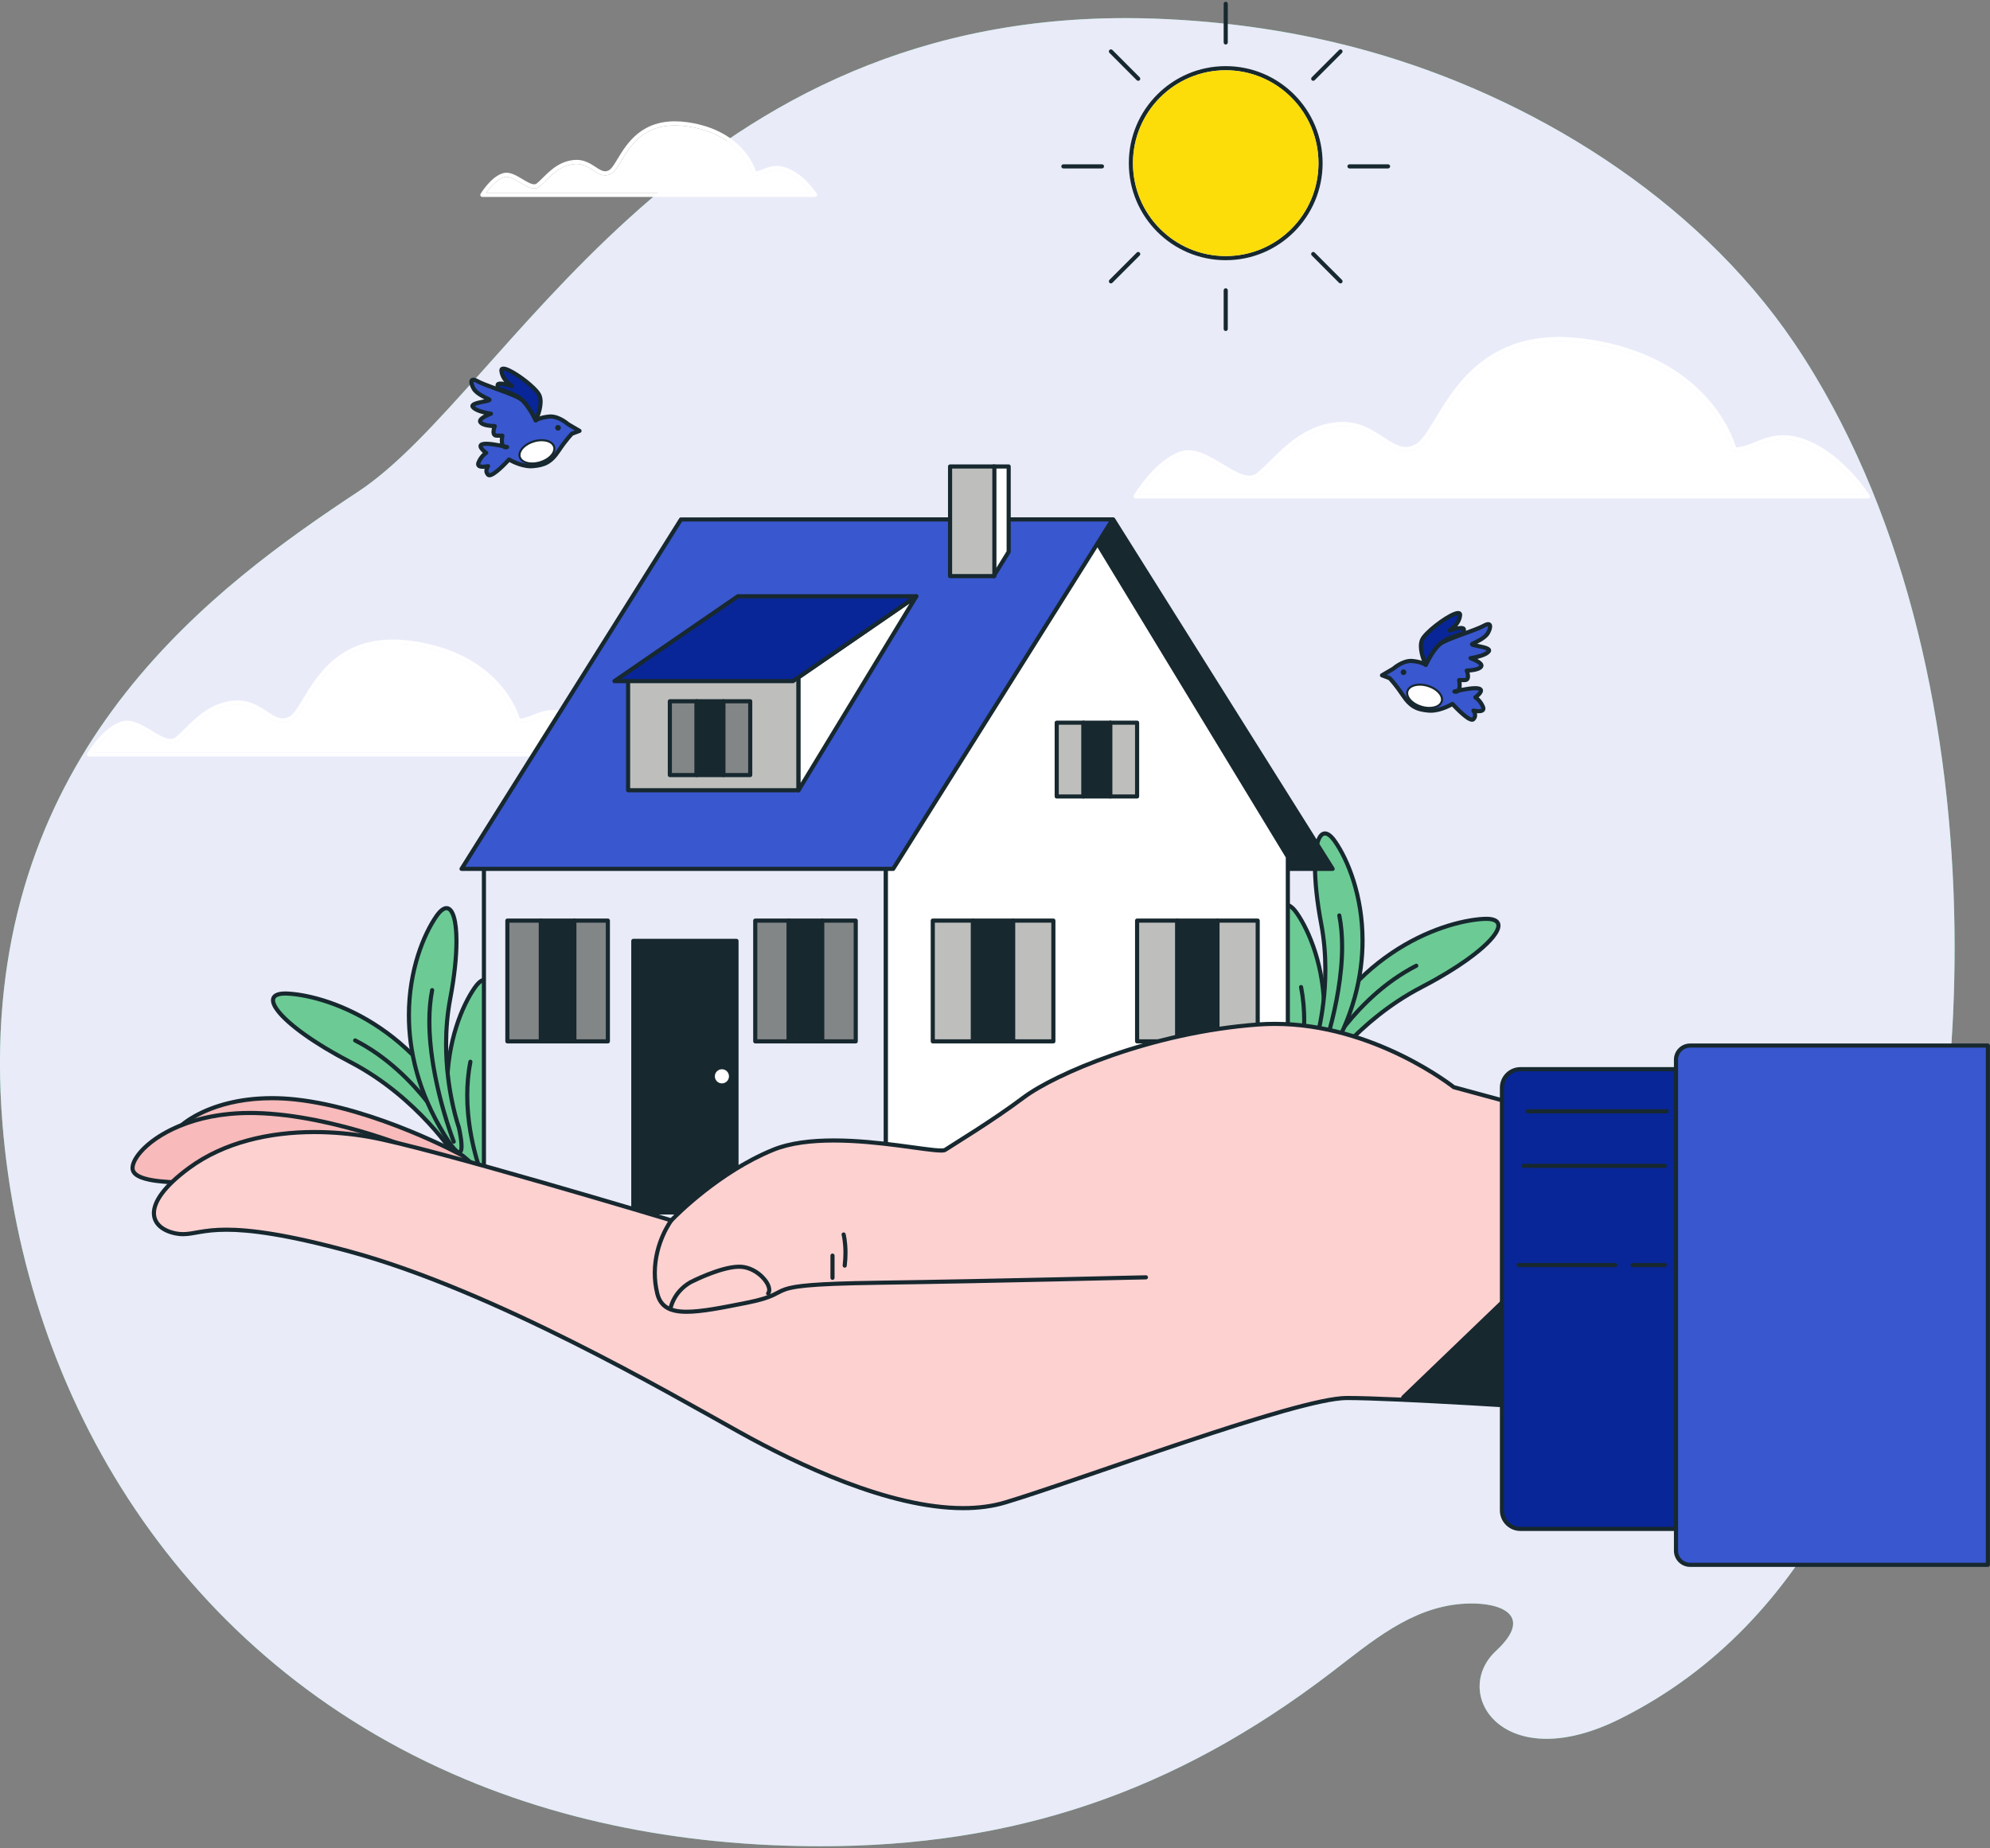 <svg width="562" height="522" viewBox="0 0 562 522" fill="none" xmlns="http://www.w3.org/2000/svg">
<rect x="0" y="0" width="562" height="522" fill="#808080" stroke="none"/>
<g clip-path="url(#clip0_90_66046)">
<path d="M512.58 106.099C510.648 102.877 508.637 99.713 506.537 96.621C478.578 55.473 432.032 27.301 386.795 14.543C366.977 8.944 346.63 6.016 326.32 5.267C193.093 0.419 144.151 110.443 101.227 138.811C58.303 167.179 -7.566 215.633 0.699 317.421C6.971 394.812 50.927 468.812 131.205 502.486C140.046 506.207 149.338 509.436 159.066 512.116C177.161 517.102 196.774 520.232 217.903 521.174C278.599 523.882 327.88 509.228 376.085 472.326C387.291 463.748 398.437 454.074 412.979 453.013C423.549 452.242 433.569 456.046 422.521 466.278C409.535 478.302 424.519 501.955 457.482 485.523C512.535 458.077 535.182 398.864 545.852 338.653C558.948 264.749 552.6 172.839 512.58 106.099Z" fill="#6CCB94"/>
<path d="M231.755 521.488C227.204 521.488 222.586 521.383 217.903 521.174C196.774 520.232 177.161 517.102 159.065 512.116C149.338 509.437 140.046 506.207 131.205 502.487C50.926 468.813 6.971 394.813 0.699 317.421C0.219 311.507 -0.011 305.772 -0.01 300.212C0.011 210.071 60.797 165.53 101.227 138.812C143.229 111.053 190.988 5.113 317.843 5.113C320.628 5.113 323.457 5.163 326.32 5.267C346.63 6.016 366.977 8.945 386.794 14.544C432.032 27.302 478.578 55.473 506.537 96.622C508.637 99.713 510.648 102.877 512.579 106.099C540.464 152.602 552.002 211.325 552.005 267.662C552.006 292.18 549.823 316.245 545.852 338.654C535.182 398.865 512.535 458.078 457.482 485.523C449.468 489.518 442.518 491.144 436.774 491.144C424.617 491.144 417.859 483.861 417.866 476.338C417.868 472.792 419.373 469.194 422.521 466.278C425.925 463.126 427.329 460.583 427.333 458.597C427.341 454.671 421.879 452.917 415.581 452.917C414.725 452.917 413.853 452.95 412.978 453.014C398.436 454.075 387.291 463.749 376.085 472.327C331.599 506.381 286.2 521.488 231.755 521.488Z" fill="#E9EBF9"/>
<path d="M489.841 126.958L490.407 126.822C490.393 126.762 488.837 120.296 482.769 113.18C476.703 106.065 466.106 98.323 448.141 95.757C445.386 95.362 442.807 95.179 440.391 95.179C433.104 95.177 427.295 96.854 422.604 99.435C415.564 103.309 411.059 109.193 407.702 114.416C406.024 117.029 404.631 119.481 403.363 121.434C402.101 123.388 400.941 124.828 399.87 125.429C398.838 126.019 397.918 126.25 397.026 126.251C395.875 126.251 394.739 125.853 393.53 125.211C391.717 124.252 389.781 122.752 387.478 121.478C385.175 120.205 382.483 119.161 379.172 119.163C378.69 119.163 378.195 119.185 377.686 119.231C371.929 119.754 367.479 122.382 363.866 125.358C360.253 128.334 357.432 131.667 354.954 133.647C354.319 134.152 353.653 134.355 352.871 134.358C351.823 134.362 350.577 133.951 349.223 133.293C347.192 132.309 344.936 130.794 342.633 129.513C340.327 128.236 337.965 127.169 335.619 127.164C334.993 127.164 334.369 127.242 333.757 127.417C329.989 128.506 326.636 131.644 324.176 134.487C321.721 137.334 320.18 139.908 320.168 139.927C320.06 140.107 320.057 140.332 320.161 140.514C320.265 140.697 320.458 140.811 320.668 140.811H527.549C527.761 140.811 527.958 140.694 528.061 140.508C528.162 140.322 528.155 140.093 528.041 139.914C528.028 139.894 526.228 137.062 523.137 133.707C520.044 130.354 515.663 126.469 510.441 124.374C507.834 123.33 505.589 122.928 503.6 122.928C500.614 122.928 498.23 123.829 496.075 124.693C493.913 125.562 491.983 126.377 489.841 126.375V126.958V127.542C492.287 127.538 494.369 126.63 496.507 125.777C498.651 124.917 500.853 124.097 503.6 124.095C505.433 124.097 507.518 124.461 510.008 125.457C514.976 127.445 519.259 131.217 522.281 134.498C523.792 136.138 524.991 137.654 525.809 138.757C526.058 139.094 526.272 139.392 526.45 139.644C526.563 139.804 526.66 139.946 526.743 140.066C526.848 140.221 526.928 140.34 526.981 140.421L527.059 140.541L527.549 140.227V139.644H526.45H321.732H320.668V140.227L321.168 140.527L321.233 140.42C321.319 140.28 321.489 140.011 321.732 139.644C322.44 138.574 323.776 136.674 325.515 134.729C327.847 132.112 330.922 129.433 334.076 128.539C334.576 128.396 335.09 128.331 335.619 128.331C338.257 128.315 341.331 130.041 344.315 131.844C345.81 132.742 347.288 133.65 348.716 134.343C350.144 135.034 351.529 135.522 352.871 135.525C353.866 135.529 354.842 135.235 355.682 134.559C358.3 132.455 361.085 129.153 364.606 126.26C368.126 123.366 372.339 120.891 377.792 120.393C378.265 120.349 378.725 120.33 379.172 120.33C383.252 120.331 386.298 122.022 389.039 123.782C390.407 124.659 391.688 125.553 392.984 126.243C394.278 126.929 395.6 127.417 397.026 127.418C398.127 127.419 399.27 127.119 400.449 126.443C401.385 125.904 402.219 125.022 403.063 123.91C404.535 121.961 406.038 119.275 407.874 116.326C410.626 111.904 414.117 106.907 419.226 103.023C424.338 99.141 431.059 96.35 440.391 96.346C442.748 96.346 445.271 96.525 447.976 96.912C465.679 99.449 475.974 107.02 481.882 113.939C484.836 117.4 486.687 120.702 487.799 123.134C488.354 124.349 488.726 125.346 488.957 126.036C489.072 126.382 489.153 126.65 489.204 126.83L489.26 127.032L489.275 127.094C489.338 127.356 489.572 127.542 489.841 127.542V126.958Z" fill="white"/>
<path d="M489.841 127.542C492.287 127.538 494.369 126.63 496.507 125.777C498.651 124.917 500.853 124.097 503.6 124.095C505.433 124.097 507.518 124.461 510.008 125.457C514.976 127.445 519.259 131.217 522.281 134.498C523.792 136.138 524.991 137.654 525.809 138.757C526.058 139.094 526.272 139.392 526.45 139.644H321.732C322.44 138.574 323.776 136.674 325.515 134.729C327.847 132.112 330.922 129.433 334.076 128.539C334.576 128.396 335.09 128.331 335.619 128.331C338.257 128.315 341.331 130.041 344.315 131.844C345.81 132.742 347.288 133.65 348.716 134.343C350.144 135.034 351.529 135.522 352.871 135.525C353.866 135.529 354.842 135.235 355.682 134.559C358.3 132.455 361.085 129.153 364.606 126.26C368.126 123.366 372.339 120.891 377.792 120.393C378.265 120.349 378.725 120.33 379.172 120.33C383.252 120.331 386.298 122.022 389.039 123.782C390.407 124.659 391.688 125.553 392.984 126.243C394.278 126.929 395.6 127.417 397.026 127.418C398.127 127.419 399.27 127.119 400.449 126.443C401.385 125.904 402.219 125.022 403.063 123.91C404.535 121.961 406.038 119.275 407.874 116.326C410.626 111.904 414.117 106.907 419.226 103.023C424.338 99.141 431.059 96.35 440.391 96.346C442.748 96.346 445.271 96.525 447.976 96.912C465.679 99.449 475.974 107.02 481.882 113.939C484.836 117.4 486.687 120.702 487.799 123.134C488.354 124.349 488.726 125.346 488.957 126.036C489.072 126.382 489.153 126.65 489.204 126.83L489.26 127.032L489.275 127.094C489.338 127.356 489.572 127.542 489.841 127.542Z" fill="white"/>
<path d="M146.386 203.589L146.952 203.452C146.937 203.393 145.815 198.734 141.441 193.606C137.072 188.477 129.433 182.904 116.518 181.06C114.535 180.776 112.679 180.644 110.939 180.644C105.691 180.643 101.496 181.851 98.109 183.716C93.027 186.512 89.779 190.757 87.368 194.51C86.162 196.387 85.163 198.146 84.258 199.539C83.359 200.935 82.531 201.949 81.811 202.351C81.092 202.76 80.464 202.916 79.854 202.917C79.068 202.918 78.281 202.645 77.426 202.191C76.145 201.514 74.754 200.438 73.09 199.516C71.426 198.595 69.465 197.834 67.057 197.836C66.706 197.836 66.346 197.852 65.977 197.886C61.806 198.264 58.584 200.171 55.98 202.315C53.377 204.46 51.35 206.853 49.594 208.255C49.168 208.592 48.734 208.725 48.203 208.728C47.495 208.732 46.62 208.448 45.661 207.98C44.22 207.284 42.604 206.2 40.945 205.276C39.283 204.357 37.571 203.577 35.837 203.57C35.374 203.57 34.911 203.629 34.457 203.759C31.699 204.559 29.285 206.83 27.51 208.878C25.741 210.931 24.632 212.783 24.621 212.8C24.513 212.981 24.51 213.205 24.614 213.388C24.717 213.572 24.911 213.684 25.121 213.684H173.414C173.626 213.684 173.823 213.567 173.925 213.381C174.027 213.196 174.02 212.966 173.906 212.787C173.893 212.767 172.599 210.73 170.372 208.314C168.146 205.901 164.992 203.1 161.212 201.583C159.328 200.828 157.696 200.535 156.247 200.536C154.073 200.535 152.34 201.193 150.792 201.812C149.239 202.437 147.877 203.008 146.386 203.005V203.589V204.172C148.181 204.169 149.695 203.505 151.225 202.896C152.76 202.281 154.312 201.703 156.247 201.703C157.538 201.703 159.011 201.959 160.78 202.667C164.305 204.077 167.36 206.764 169.517 209.107C170.595 210.276 171.45 211.359 172.034 212.145C172.132 212.278 172.222 212.402 172.305 212.517C172.468 212.743 172.6 212.932 172.7 213.078C172.775 213.189 172.832 213.274 172.869 213.33L172.923 213.414L173.414 213.1V212.517H172.305H26.193H25.121V213.1L25.62 213.401L25.666 213.325C25.746 213.197 25.926 212.91 26.193 212.517C26.727 211.729 27.608 210.511 28.718 209.269C30.378 207.404 32.569 205.504 34.777 204.881C35.119 204.783 35.471 204.737 35.837 204.737C37.659 204.722 39.85 205.939 41.986 207.234C43.056 207.877 44.119 208.529 45.153 209.031C46.189 209.53 47.2 209.892 48.203 209.895C48.948 209.899 49.692 209.675 50.322 209.166C52.219 207.641 54.209 205.279 56.72 203.217C59.23 201.153 62.216 199.401 66.082 199.048C66.417 199.018 66.742 199.003 67.057 199.003C69.933 199.004 72.081 200.193 74.04 201.451C75.017 202.079 75.939 202.722 76.88 203.221C77.82 203.721 78.794 204.083 79.854 204.084C80.673 204.085 81.524 203.861 82.389 203.364C83.093 202.958 83.701 202.31 84.313 201.504C85.38 200.091 86.456 198.165 87.77 196.055C89.74 192.891 92.23 189.328 95.867 186.563C99.506 183.801 104.283 181.815 110.939 181.811C112.62 181.811 114.421 181.939 116.353 182.215C129.006 184.03 136.341 189.432 140.555 194.364C142.661 196.832 143.98 199.185 144.772 200.917C145.167 201.781 145.432 202.491 145.595 202.981C145.677 203.226 145.734 203.415 145.769 203.542L145.809 203.683L145.819 203.724C145.882 203.987 146.117 204.172 146.386 204.172V203.589Z" fill="white"/>
<path d="M146.386 204.172C148.181 204.169 149.695 203.505 151.225 202.896C152.76 202.281 154.312 201.703 156.247 201.703C157.538 201.703 159.011 201.959 160.78 202.667C164.305 204.077 167.36 206.764 169.517 209.107C170.595 210.276 171.45 211.359 172.034 212.145C172.132 212.278 172.222 212.402 172.305 212.517H26.193C26.727 211.729 27.608 210.511 28.718 209.269C30.378 207.404 32.569 205.504 34.777 204.881C35.119 204.783 35.471 204.737 35.837 204.737C37.659 204.722 39.85 205.939 41.986 207.234C43.056 207.877 44.119 208.529 45.153 209.031C46.189 209.53 47.2 209.892 48.203 209.895C48.948 209.899 49.692 209.675 50.322 209.166C52.219 207.641 54.209 205.279 56.72 203.217C59.23 201.153 62.216 199.401 66.082 199.048C66.417 199.018 66.742 199.003 67.057 199.003C69.933 199.004 72.081 200.193 74.04 201.451C75.017 202.079 75.939 202.722 76.88 203.221C77.82 203.721 78.794 204.083 79.854 204.084C80.673 204.085 81.524 203.861 82.389 203.364C83.093 202.958 83.701 202.31 84.313 201.504C85.38 200.091 86.456 198.165 87.77 196.055C89.74 192.891 92.23 189.328 95.867 186.563C99.506 183.801 104.283 181.815 110.939 181.811C112.62 181.811 114.421 181.939 116.353 182.215C129.006 184.03 136.341 189.432 140.555 194.364C142.661 196.832 143.98 199.185 144.772 200.917C145.167 201.781 145.432 202.491 145.595 202.981C145.677 203.226 145.734 203.415 145.769 203.542L145.809 203.683L145.819 203.724C145.882 203.987 146.117 204.172 146.386 204.172Z" fill="white"/>
<path d="M213.062 49.015L213.63 48.879C213.615 48.82 212.893 45.836 210.093 42.551C207.294 39.265 202.399 35.702 194.168 34.528C192.902 34.347 191.715 34.263 190.602 34.263C187.244 34.262 184.546 35.037 182.369 36.235C179.102 38.033 177.023 40.757 175.487 43.146C174.72 44.341 174.085 45.458 173.518 46.332C172.955 47.21 172.436 47.829 172.039 48.044C171.611 48.288 171.254 48.374 170.906 48.376C170.457 48.377 169.993 48.22 169.467 47.94C168.679 47.525 167.795 46.841 166.723 46.247C165.651 45.653 164.368 45.155 162.796 45.156C162.568 45.156 162.334 45.166 162.094 45.188C159.395 45.432 157.31 46.668 155.643 48.043C153.976 49.416 152.685 50.938 151.598 51.804C151.367 51.986 151.147 52.054 150.85 52.057C150.455 52.061 149.926 51.896 149.333 51.605C148.44 51.174 147.417 50.488 146.355 49.897C145.292 49.31 144.181 48.796 143.015 48.79C142.704 48.79 142.39 48.828 142.082 48.917C140.261 49.449 138.716 50.916 137.577 52.227C136.444 53.542 135.736 54.724 135.725 54.742C135.616 54.922 135.614 55.147 135.718 55.33C135.82 55.513 136.014 55.625 136.224 55.625H230.19C230.402 55.625 230.598 55.508 230.7 55.323C230.803 55.137 230.795 54.908 230.682 54.729C230.668 54.709 229.841 53.409 228.419 51.865C226.995 50.322 224.978 48.527 222.536 47.546C221.321 47.058 220.258 46.867 219.312 46.867C217.891 46.867 216.758 47.297 215.776 47.691C214.788 48.09 213.953 48.434 213.062 48.431V49.015V49.599C214.257 49.595 215.244 49.157 216.208 48.775C217.179 48.385 218.13 48.034 219.312 48.034C220.101 48.034 221.005 48.19 222.104 48.629C224.292 49.503 226.21 51.184 227.562 52.656C228.192 53.339 228.702 53.975 229.064 54.458C229.092 54.494 229.118 54.53 229.144 54.564C229.326 54.81 229.466 55.011 229.561 55.149L229.666 55.305L229.698 55.355L230.19 55.041V54.458H229.064H137.312H136.224V55.041L136.723 55.343C136.723 55.343 136.762 55.28 136.841 55.156C136.94 55.001 137.1 54.757 137.312 54.458C137.689 53.926 138.229 53.219 138.875 52.524C139.882 51.433 141.162 50.387 142.402 50.04C142.599 49.984 142.802 49.957 143.015 49.957C144.08 49.942 145.452 50.686 146.802 51.508C147.478 51.914 148.155 52.331 148.825 52.655C149.495 52.978 150.161 53.221 150.85 53.224C151.362 53.229 151.89 53.07 152.327 52.716C153.553 51.727 154.808 50.236 156.382 48.944C157.955 47.652 159.806 46.569 162.199 46.351C162.404 46.332 162.603 46.323 162.796 46.323C164.557 46.324 165.871 47.047 167.106 47.84C167.721 48.236 168.309 48.645 168.922 48.971C169.532 49.295 170.183 49.541 170.906 49.542C171.463 49.544 172.043 49.389 172.618 49.058C173.105 48.776 173.504 48.344 173.901 47.822C174.591 46.909 175.273 45.687 176.103 44.354C177.347 42.356 178.91 40.124 181.181 38.398C183.454 36.673 186.428 35.433 190.602 35.43C191.657 35.43 192.788 35.509 194.002 35.684C201.972 36.828 206.564 40.219 209.206 43.309C210.525 44.855 211.352 46.329 211.846 47.41C212.093 47.952 212.258 48.394 212.36 48.698C212.41 48.849 212.446 48.967 212.467 49.044L212.49 49.129L212.496 49.152C212.559 49.413 212.793 49.599 213.062 49.599V49.015Z" fill="white"/>
<path d="M213.062 49.599C214.257 49.595 215.244 49.157 216.208 48.775C217.179 48.385 218.13 48.034 219.312 48.034C220.101 48.034 221.005 48.19 222.104 48.629C224.292 49.503 226.21 51.184 227.562 52.656C228.192 53.339 228.702 53.975 229.064 54.458H137.312C137.689 53.926 138.229 53.219 138.875 52.524C139.882 51.433 141.162 50.387 142.402 50.04C142.599 49.984 142.802 49.957 143.015 49.957C144.08 49.942 145.452 50.686 146.802 51.508C147.478 51.914 148.155 52.331 148.825 52.655C149.495 52.978 150.161 53.221 150.85 53.224C151.362 53.229 151.89 53.07 152.327 52.716C153.553 51.727 154.808 50.236 156.382 48.944C157.955 47.652 159.806 46.569 162.199 46.351C162.404 46.332 162.603 46.323 162.796 46.323C164.557 46.324 165.871 47.047 167.106 47.84C167.721 48.236 168.309 48.645 168.922 48.971C169.532 49.295 170.183 49.541 170.906 49.542C171.463 49.544 172.043 49.389 172.618 49.058C173.105 48.776 173.504 48.344 173.901 47.822C174.591 46.909 175.273 45.687 176.103 44.354C177.347 42.356 178.91 40.124 181.181 38.398C183.454 36.673 186.428 35.433 190.602 35.43C191.657 35.43 192.788 35.509 194.002 35.684C201.972 36.828 206.564 40.219 209.206 43.309C210.525 44.855 211.352 46.329 211.846 47.41C212.093 47.952 212.258 48.394 212.36 48.698C212.41 48.849 212.446 48.967 212.467 49.044L212.49 49.129L212.496 49.152C212.559 49.413 212.793 49.599 213.062 49.599Z" fill="white"/>
<path d="M372.937 46.087H372.355C372.355 53.335 369.424 59.892 364.682 64.641C359.94 69.391 353.395 72.327 346.158 72.327C338.921 72.327 332.376 69.391 327.632 64.641C322.892 59.892 319.96 53.335 319.96 46.087C319.96 38.84 322.892 32.282 327.632 27.533C332.376 22.783 338.921 19.847 346.158 19.847C353.395 19.847 359.939 22.783 364.682 27.533C369.424 32.282 372.355 38.84 372.355 46.087H372.937H373.52C373.52 30.95 361.271 18.68 346.158 18.68C331.045 18.68 318.795 30.95 318.795 46.087C318.795 61.224 331.045 73.494 346.158 73.494C361.271 73.494 373.52 61.224 373.52 46.087H372.937Z" fill="#17282F"/>
<path d="M372.355 46.087C372.355 53.335 369.424 59.892 364.682 64.641C359.94 69.391 353.395 72.327 346.158 72.327C338.921 72.327 332.376 69.391 327.632 64.641C322.892 59.892 319.96 53.335 319.96 46.087C319.96 38.84 322.892 32.282 327.632 27.533C332.376 22.783 338.921 19.847 346.158 19.847C353.395 19.847 359.939 22.783 364.682 27.533C369.424 32.282 372.355 38.84 372.355 46.087Z" fill="#FCDD09"/>
<path d="M345.576 1.077V11.989C345.576 12.311 345.837 12.572 346.159 12.572C346.48 12.572 346.741 12.311 346.741 11.989V1.077C346.741 0.755 346.48 0.494 346.159 0.494C345.837 0.494 345.576 0.755 345.576 1.077Z" fill="#17282F"/>
<path d="M345.576 82.003V92.915C345.576 93.237 345.837 93.498 346.159 93.498C346.48 93.498 346.741 93.237 346.741 92.915V82.003C346.741 81.681 346.48 81.419 346.159 81.419C345.837 81.419 345.576 81.681 345.576 82.003Z" fill="#17282F"/>
<path d="M378.163 14.114L370.459 21.83C370.232 22.058 370.232 22.427 370.459 22.655C370.688 22.883 371.056 22.883 371.283 22.655L378.987 14.939C379.214 14.712 379.214 14.342 378.987 14.114C378.759 13.887 378.391 13.887 378.163 14.114Z" fill="#17282F"/>
<path d="M321.031 71.337L313.329 79.052C313.101 79.281 313.101 79.65 313.329 79.877C313.556 80.106 313.925 80.106 314.152 79.877L321.856 72.162C322.083 71.935 322.083 71.565 321.856 71.337C321.628 71.109 321.26 71.109 321.031 71.337Z" fill="#17282F"/>
<path d="M392.003 46.411H381.109C380.787 46.411 380.526 46.672 380.526 46.995C380.526 47.317 380.787 47.578 381.109 47.578H392.003C392.324 47.578 392.585 47.317 392.585 46.995C392.585 46.672 392.324 46.411 392.003 46.411Z" fill="#17282F"/>
<path d="M311.208 46.411H300.313C299.991 46.411 299.73 46.672 299.73 46.995C299.73 47.317 299.991 47.578 300.313 47.578H311.208C311.53 47.578 311.791 47.317 311.791 46.995C311.791 46.672 311.53 46.411 311.208 46.411Z" fill="#17282F"/>
<path d="M378.987 79.052L371.283 71.337C371.056 71.109 370.688 71.109 370.459 71.337C370.232 71.565 370.232 71.935 370.459 72.162L378.163 79.877C378.391 80.106 378.759 80.106 378.987 79.877C379.214 79.65 379.214 79.281 378.987 79.052Z" fill="#17282F"/>
<path d="M321.856 21.83L314.152 14.114C313.925 13.887 313.556 13.887 313.329 14.114C313.101 14.342 313.101 14.712 313.329 14.939L321.031 22.655C321.26 22.883 321.628 22.883 321.856 22.655C322.083 22.427 322.083 22.058 321.856 21.83Z" fill="#17282F"/>
<path d="M410.731 195.326C410.731 195.326 416.109 193.978 417.723 194.517C419.337 195.056 416.653 196.965 416.653 196.965C416.653 196.965 417.992 197.75 418.799 199.634C419.606 201.52 416.12 200.708 416.12 200.708C416.12 200.708 417.185 202.059 416.109 203.137C415.034 204.215 410.193 198.827 410.193 198.827C410.193 198.827 406.696 200.982 403.469 200.713C400.241 200.443 398.36 199.634 396.208 196.403C394.056 193.17 392.443 191.554 392.443 191.554L390.291 190.745L393.517 188.859C393.517 188.859 396.208 186.436 398.898 186.705C401.586 186.975 402.662 187.782 402.662 187.782C402.662 187.782 404.276 183.472 406.696 181.856C409.116 180.24 416.647 178.086 419.067 176.738C421.487 175.391 420.95 177.546 420.143 178.893C419.337 180.24 416.915 181.317 415.841 181.856C414.765 182.394 421.487 182.664 420.412 184.012C419.337 185.357 415.303 185.896 415.303 185.896C415.303 185.896 419.067 187.244 418.261 188.321C417.454 189.399 414.226 189.399 414.226 189.399C414.226 189.399 415.303 192.092 413.689 192.092C412.074 192.092 412.074 192.092 412.074 192.092C412.074 192.092 412.882 195.864 410.731 195.326Z" fill="#3957CE"/>
<path d="M410.731 195.326L410.872 195.892C410.873 195.891 411.098 195.835 411.478 195.749C412.61 195.487 415.122 194.969 416.646 194.974C417.046 194.972 417.376 195.014 417.539 195.071L417.66 195.123L417.685 195.141L417.752 195.071H417.657L417.685 195.141L417.752 195.071H417.657L417.634 195.148C417.561 195.345 417.225 195.734 416.909 196.009C416.752 196.15 416.6 196.274 416.491 196.359L416.36 196.458L416.316 196.491C416.154 196.607 416.063 196.793 416.071 196.993C416.08 197.191 416.188 197.37 416.36 197.47L416.472 197.278L416.358 197.469L416.36 197.47L416.472 197.278L416.358 197.469C416.375 197.478 417.553 198.198 418.264 199.865C418.326 200.008 418.338 200.102 418.338 200.139L418.336 200.164L418.358 200.172L418.338 200.158L418.336 200.164L418.358 200.172L418.338 200.158L418.31 200.179C418.232 200.237 417.926 200.305 417.588 200.299C417.274 200.3 416.931 200.26 416.673 200.22C416.544 200.199 416.437 200.179 416.362 200.164L416.252 200.14C416.011 200.084 415.761 200.187 415.628 200.396C415.496 200.606 415.508 200.875 415.662 201.07L415.762 200.991L415.661 201.069L415.662 201.07L415.762 200.991L415.661 201.069C415.685 201.088 416.021 201.592 416.007 202.023C416.001 202.256 415.949 202.465 415.697 202.725L415.78 202.808L415.74 202.697L415.697 202.725L415.78 202.808L415.74 202.697L415.753 202.733L415.747 202.696L415.74 202.697L415.753 202.733L415.747 202.696H415.73C415.678 202.7 415.512 202.664 415.3 202.562C414.539 202.208 413.319 201.16 412.354 200.218C411.867 199.747 411.433 199.3 411.123 198.972C410.812 198.643 410.626 198.438 410.626 198.438C410.438 198.228 410.127 198.183 409.888 198.33L409.859 198.348C409.552 198.54 406.685 200.166 404.041 200.153C403.865 200.153 403.69 200.146 403.518 200.131C401.939 200 400.758 199.741 399.72 199.16C398.682 198.578 397.74 197.652 396.693 196.079C394.516 192.809 392.878 191.165 392.855 191.141L392.647 191.007L391.644 190.631L393.811 189.364L393.908 189.294L393.928 189.277C394.046 189.174 394.656 188.658 395.505 188.178C396.354 187.696 397.44 187.265 398.473 187.268C398.597 187.268 398.718 187.274 398.84 187.286C400.134 187.416 401.022 187.673 401.577 187.889C401.854 187.998 402.049 188.094 402.169 188.162L402.293 188.237L402.316 188.252L402.318 188.253L402.518 187.977L402.313 188.25L402.318 188.253L402.518 187.977L402.313 188.25C402.46 188.359 402.651 188.394 402.826 188.343C403.002 188.292 403.144 188.16 403.208 187.988C403.208 187.987 403.23 187.929 403.277 187.813C403.44 187.408 403.892 186.35 404.551 185.236C405.207 184.122 406.087 182.958 407.019 182.342C407.56 181.979 408.465 181.546 409.534 181.104C411.138 180.436 413.119 179.734 414.928 179.072C416.742 178.406 418.37 177.792 419.351 177.248C419.844 176.969 420.177 176.889 420.275 176.896L420.305 176.898L420.322 176.813L420.275 176.882L420.305 176.898L420.322 176.813L420.275 176.882L420.361 176.755L420.238 176.848L420.275 176.882L420.361 176.755L420.238 176.848L420.305 176.797L420.228 176.832L420.238 176.848L420.305 176.797L420.228 176.832L420.235 176.86L420.242 176.953C420.245 177.113 420.186 177.396 420.074 177.695C419.966 177.995 419.81 178.317 419.643 178.594C419.343 179.112 418.599 179.699 417.793 180.177C416.986 180.663 416.132 181.058 415.581 181.335L415.339 181.504C415.254 181.586 415.141 181.754 415.141 181.973C415.14 182.125 415.198 182.259 415.258 182.345C415.378 182.508 415.48 182.557 415.57 182.607C415.739 182.692 415.902 182.74 416.099 182.794C416.775 182.971 417.832 183.14 418.714 183.366C419.151 183.475 419.542 183.603 419.775 183.722C419.892 183.779 419.965 183.836 419.98 183.852L419.982 183.855L420.157 183.729H419.947L419.982 183.855L420.157 183.729H419.947H420.164L419.961 183.646L419.947 183.729H420.164L419.961 183.646L420.027 183.673L419.966 183.635L419.961 183.646L420.027 183.673L419.966 183.635L419.958 183.648V183.647C419.791 183.863 419.407 184.127 418.92 184.342C418.192 184.674 417.256 184.926 416.513 185.086C416.141 185.166 415.816 185.225 415.586 185.263C415.356 185.302 415.226 185.319 415.225 185.319C414.96 185.354 414.752 185.568 414.723 185.836C414.695 186.105 414.854 186.357 415.106 186.447L415.228 186.492C415.506 186.597 416.223 186.885 416.838 187.235C417.144 187.409 417.425 187.601 417.599 187.766L417.771 187.968L417.792 188.012L417.793 188.014L417.857 188.003H417.792L417.793 188.014L417.857 188.003H417.792H417.888L417.797 187.972L417.792 188.003H417.888L417.797 187.972H417.795C417.712 188.093 417.454 188.268 417.092 188.397C416.551 188.595 415.818 188.708 415.237 188.761C414.944 188.789 414.689 188.802 414.507 188.809C414.327 188.816 414.227 188.816 414.227 188.816C414.033 188.816 413.853 188.912 413.744 189.072C413.636 189.232 413.614 189.436 413.686 189.616L413.697 189.644C413.756 189.79 414.002 190.523 413.996 191.033C413.998 191.251 413.948 191.402 413.916 191.44C413.881 191.472 413.902 191.497 413.69 191.509C412.076 191.509 412.076 191.509 412.075 191.509C411.898 191.509 411.733 191.588 411.621 191.726C411.511 191.864 411.468 192.042 411.505 192.215L411.525 192.318C411.563 192.527 411.641 193.031 411.641 193.536C411.644 193.932 411.585 194.327 411.48 194.541C411.43 194.651 411.378 194.709 411.334 194.739C411.288 194.77 411.244 194.793 411.123 194.795L410.872 194.759L410.731 195.326L410.59 195.892C410.772 195.938 410.949 195.962 411.123 195.962C411.449 195.964 411.766 195.867 412.011 195.689C412.382 195.421 412.568 195.035 412.672 194.665C412.776 194.289 412.805 193.901 412.806 193.536C412.805 192.712 412.648 191.993 412.644 191.971L412.075 192.093V192.676C412.075 192.676 412.075 192.676 413.69 192.676C414.168 192.689 414.633 192.467 414.87 192.11C415.109 191.76 415.158 191.381 415.161 191.033C415.152 190.111 414.775 189.217 414.767 189.182L414.227 189.399V189.983C414.243 189.983 415.07 189.983 416.027 189.841C416.506 189.77 417.017 189.664 417.489 189.492C417.959 189.317 418.407 189.089 418.728 188.672C418.871 188.484 418.959 188.24 418.957 188.003C418.956 187.726 418.853 187.49 418.728 187.301C418.503 186.968 418.195 186.724 417.86 186.496C416.855 185.827 415.52 185.358 415.499 185.348L415.303 185.897L415.38 186.476C415.394 186.473 416.421 186.337 417.603 186.024C418.195 185.867 418.827 185.666 419.4 185.406C419.973 185.143 420.496 184.834 420.868 184.376C421.003 184.208 421.113 183.984 421.113 183.729C421.114 183.548 421.056 183.375 420.974 183.243C420.818 182.995 420.615 182.856 420.403 182.734C420.029 182.528 419.579 182.388 419.09 182.258C418.359 182.067 417.546 181.92 416.929 181.789C416.622 181.725 416.361 181.662 416.212 181.612L416.127 181.581L416.105 181.571L415.967 181.823L416.174 181.628L416.105 181.571L415.967 181.823L416.174 181.628L415.808 181.973H416.306C416.306 181.795 416.218 181.672 416.174 181.628L415.808 181.973H416.306H415.81L416.165 182.327C416.212 182.284 416.306 182.154 416.306 181.973H415.81L416.165 182.327L415.918 182.082L416.112 182.371L416.165 182.327L415.918 182.082L416.112 182.371L416.055 182.286L416.101 182.378L416.112 182.371L416.055 182.286L416.101 182.378C416.626 182.116 417.519 181.704 418.392 181.179C419.266 180.647 420.137 180.022 420.643 179.194C420.846 178.855 421.03 178.477 421.17 178.095C421.307 177.713 421.405 177.335 421.407 176.953C421.405 176.688 421.36 176.396 421.157 176.13C420.955 175.859 420.594 175.719 420.275 175.729C419.823 175.735 419.371 175.907 418.785 176.228C417.667 176.855 415.167 177.743 412.683 178.649C411.436 179.104 410.186 179.569 409.087 180.026C407.986 180.484 407.043 180.927 406.374 181.371C405.021 182.283 403.995 183.827 403.262 185.144C402.536 186.462 402.125 187.561 402.118 187.579L402.663 187.783L403.012 187.316C402.932 187.254 401.744 186.403 398.955 186.124C398.793 186.108 398.633 186.101 398.473 186.101C397.035 186.106 395.719 186.7 394.747 187.269C393.776 187.843 393.148 188.409 393.129 188.427L393.518 188.86L393.224 188.357L389.998 190.242C389.803 190.356 389.691 190.571 389.711 190.796C389.73 191.02 389.877 191.214 390.086 191.292L392.238 192.101L392.443 191.555L392.031 191.967L392.096 192.033C392.413 192.366 393.863 193.931 395.723 196.727C396.828 198.387 397.903 199.481 399.151 200.179C400.399 200.877 401.773 201.157 403.421 201.294C403.628 201.312 403.835 201.32 404.041 201.32C405.69 201.318 407.286 200.815 408.485 200.321C409.682 199.826 410.48 199.335 410.498 199.325L410.193 198.827L409.76 199.217C409.767 199.225 410.774 200.347 411.989 201.48C412.597 202.048 413.254 202.618 413.881 203.061C414.195 203.283 414.501 203.473 414.801 203.616C415.103 203.757 415.396 203.861 415.73 203.863C415.991 203.869 416.303 203.774 416.522 203.55C416.992 203.087 417.178 202.512 417.172 202.023C417.157 201.049 416.604 200.397 416.577 200.347L416.12 200.709L415.988 201.277C416.011 201.282 416.777 201.465 417.588 201.466C417.971 201.464 418.366 201.432 418.747 201.264C418.936 201.179 419.128 201.051 419.275 200.852C419.424 200.655 419.506 200.393 419.504 200.139C419.502 199.893 419.441 199.652 419.335 199.405C418.455 197.355 417.009 196.5 416.947 196.463L416.654 196.966L416.99 197.442C417.004 197.432 417.417 197.14 417.848 196.728C418.065 196.521 418.286 196.287 418.469 196.024C418.648 195.759 418.814 195.466 418.822 195.071C418.825 194.835 418.735 194.563 418.559 194.368C418.384 194.171 418.158 194.048 417.907 193.963C417.532 193.841 417.115 193.808 416.646 193.807C415.478 193.808 413.986 194.048 412.761 194.285C411.539 194.522 410.596 194.758 410.589 194.759C410.331 194.825 410.149 195.058 410.149 195.326C410.149 195.594 410.331 195.827 410.59 195.892L410.731 195.326Z" fill="#17282F"/>
<path d="M402.663 187.783C402.663 187.783 400.511 183.473 401.586 180.78C402.663 178.087 412.613 171.082 412.345 173.776C412.075 176.469 409.387 178.087 409.387 178.087C409.387 178.087 413.419 176.739 413.419 177.817C413.419 178.894 413.419 178.894 413.419 178.894C413.419 178.894 408.848 179.971 406.696 181.857C404.544 183.743 402.663 187.783 402.663 187.783Z" fill="#082697"/>
<path d="M402.663 187.782L403.184 187.521L403.131 187.411C402.88 186.888 401.859 184.532 401.868 182.539C401.868 181.973 401.947 181.442 402.127 180.994C402.281 180.587 402.868 179.834 403.679 179.048C404.896 177.854 406.619 176.503 408.208 175.466C409.001 174.948 409.764 174.507 410.405 174.203C411.04 173.897 411.581 173.744 411.793 173.752L411.866 173.759L411.893 173.668L411.841 173.745L411.866 173.759L411.893 173.668L411.841 173.745L411.949 173.584L411.773 173.664L411.841 173.745L411.949 173.584L411.773 173.664L411.85 173.629L411.766 173.646L411.773 173.664L411.85 173.629L411.766 173.646L411.767 173.671L411.765 173.717V173.716C411.652 174.877 410.998 175.85 410.343 176.536C410.017 176.878 409.696 177.146 409.46 177.324C409.341 177.413 409.245 177.48 409.179 177.525L409.106 177.573L409.086 177.584C408.832 177.737 408.733 178.058 408.857 178.329C408.981 178.598 409.289 178.733 409.571 178.638C409.571 178.638 409.691 178.598 409.896 178.535C410.502 178.345 411.886 177.973 412.62 177.981C412.81 177.978 412.944 178.013 412.95 178.02L413.024 177.861L412.887 177.959L412.95 178.02L413.024 177.861L412.887 177.959L413.088 177.815H412.837L412.887 177.959L413.088 177.815H412.837C412.837 178.893 412.837 178.893 412.837 178.893H413.419L413.287 178.324C413.273 178.328 412.112 178.601 410.668 179.118C409.224 179.638 407.501 180.383 406.313 181.417C405.15 182.439 404.13 183.955 403.372 185.227C402.617 186.499 402.141 187.524 402.135 187.535L402.663 187.782L403.191 188.029C403.191 188.029 403.217 187.971 403.271 187.861C403.46 187.474 403.969 186.463 404.656 185.358C405.341 184.253 406.215 183.049 407.08 182.294C408.045 181.444 409.683 180.706 411.061 180.216C411.751 179.97 412.378 179.779 412.83 179.652C413.056 179.588 413.239 179.54 413.363 179.508C413.489 179.476 413.553 179.461 413.553 179.461C413.817 179.398 414.002 179.163 414.002 178.893C414.002 178.893 414.002 178.893 414.002 177.815C414.004 177.635 413.947 177.434 413.835 177.281C413.665 177.046 413.437 176.944 413.238 176.886C413.033 176.83 412.831 176.814 412.62 176.814C411.927 176.816 411.102 177 410.416 177.176C409.734 177.353 409.21 177.528 409.202 177.531L409.387 178.085L409.686 178.584C409.714 178.567 410.425 178.14 411.186 177.343C411.942 176.547 412.768 175.365 412.924 173.832V173.831L412.932 173.671C412.938 173.391 412.834 173.059 412.584 172.847C412.336 172.637 412.048 172.586 411.793 172.585C411.411 172.588 411.025 172.693 410.589 172.857C409.084 173.43 406.975 174.792 405.083 176.281C404.139 177.026 403.258 177.8 402.551 178.528C401.844 179.262 401.308 179.922 401.046 180.561C400.795 181.19 400.703 181.866 400.703 182.539C400.715 185.226 402.13 188.002 402.142 188.043C402.241 188.243 402.447 188.369 402.671 188.365C402.894 188.362 403.096 188.231 403.191 188.029L402.663 187.782Z" fill="#17282F"/>
<path d="M397.168 189.88C397.168 190.323 396.811 190.682 396.368 190.682C395.926 190.682 395.567 190.323 395.567 189.88C395.567 189.438 395.926 189.078 396.368 189.078C396.811 189.078 397.168 189.438 397.168 189.88Z" fill="#17282F"/>
<path d="M407.169 198.114C406.686 199.748 404.121 200.426 401.443 199.629C398.763 198.833 396.984 196.863 397.468 195.229C397.952 193.597 400.516 192.919 403.195 193.714C405.875 194.511 407.654 196.481 407.169 198.114Z" fill="white"/>
<path d="M407.169 198.114L406.889 198.031C406.744 198.523 406.373 198.926 405.808 199.218C405.245 199.507 404.495 199.672 403.654 199.67C402.986 199.672 402.26 199.568 401.525 199.349C400.375 199.008 399.4 198.442 398.723 197.793C398.045 197.144 397.677 196.421 397.68 195.782C397.68 195.622 397.702 195.466 397.748 195.313C397.893 194.82 398.264 194.418 398.829 194.126C399.393 193.837 400.142 193.672 400.983 193.672C401.651 193.672 402.377 193.775 403.112 193.994C404.262 194.336 405.238 194.902 405.914 195.551C406.593 196.2 406.96 196.922 406.957 197.56C406.957 197.722 406.936 197.878 406.891 198.031L407.169 198.114L407.449 198.196C407.51 197.989 407.54 197.775 407.54 197.56C407.537 196.698 407.069 195.851 406.316 195.13C405.561 194.406 404.51 193.802 403.278 193.434C402.49 193.201 401.712 193.088 400.983 193.088C400.068 193.09 399.232 193.265 398.563 193.607C397.897 193.947 397.389 194.469 397.189 195.146C397.127 195.355 397.098 195.568 397.098 195.782C397.1 196.646 397.568 197.493 398.321 198.214C399.076 198.938 400.127 199.542 401.36 199.908C402.147 200.143 402.927 200.254 403.654 200.254C404.57 200.254 405.405 200.079 406.074 199.737C406.74 199.396 407.248 198.873 407.449 198.196L407.169 198.114Z" fill="#17282F"/>
<path d="M143.224 126.282C143.224 126.282 137.844 124.935 136.231 125.474C134.617 126.012 137.301 127.923 137.301 127.923C137.301 127.923 135.963 128.707 135.155 130.593C134.348 132.477 137.835 131.666 137.835 131.666C137.835 131.666 136.769 133.017 137.844 134.094C138.921 135.172 143.761 129.784 143.761 129.784C143.761 129.784 147.257 131.939 150.485 131.67C153.712 131.4 155.595 130.593 157.746 127.36C159.898 124.127 161.512 122.511 161.512 122.511L163.664 121.704L160.436 119.816C160.436 119.816 157.746 117.393 155.057 117.662C152.368 117.932 151.292 118.739 151.292 118.739C151.292 118.739 149.678 114.43 147.257 112.813C144.837 111.197 137.306 109.041 134.886 107.695C132.466 106.348 133.004 108.503 133.811 109.85C134.617 111.197 137.038 112.275 138.113 112.813C139.19 113.352 132.466 113.622 133.541 114.968C134.617 116.315 138.652 116.853 138.652 116.853C138.652 116.853 134.886 118.201 135.693 119.278C136.5 120.356 139.727 120.356 139.727 120.356C139.727 120.356 138.652 123.049 140.265 123.049C141.879 123.049 141.879 123.049 141.879 123.049C141.879 123.049 141.072 126.821 143.224 126.282Z" fill="#3957CE"/>
<path d="M143.223 126.282L143.364 125.716C143.358 125.715 142.416 125.479 141.193 125.243C139.969 125.006 138.476 124.765 137.309 124.764C136.838 124.766 136.421 124.799 136.046 124.922C135.795 125.006 135.569 125.128 135.395 125.325C135.219 125.52 135.127 125.792 135.131 126.028C135.139 126.424 135.305 126.716 135.484 126.981C136.031 127.753 136.941 128.376 136.963 128.399L137.301 127.923L137.006 127.42C136.944 127.457 135.5 128.313 134.62 130.363C134.514 130.611 134.452 130.851 134.451 131.096C134.449 131.352 134.53 131.613 134.678 131.809C134.903 132.108 135.211 132.246 135.495 132.324C135.785 132.402 136.079 132.423 136.365 132.424C137.176 132.422 137.944 132.239 137.966 132.235L137.834 131.667L137.378 131.305C137.351 131.354 136.796 132.006 136.781 132.98C136.775 133.469 136.963 134.044 137.432 134.507C137.65 134.731 137.964 134.825 138.225 134.82C138.557 134.818 138.852 134.714 139.153 134.573C140.187 134.073 141.395 132.991 142.41 132.016C143.415 131.041 144.188 130.181 144.194 130.175L143.76 129.785L143.455 130.282C143.474 130.293 144.272 130.785 145.47 131.278C146.668 131.772 148.265 132.275 149.913 132.277C150.12 132.277 150.326 132.269 150.532 132.252H150.533C152.181 132.115 153.556 131.834 154.802 131.136C156.05 130.438 157.127 129.345 158.23 127.684C159.294 126.086 160.222 124.891 160.883 124.098C161.213 123.701 161.476 123.404 161.654 123.208L161.858 122.991L161.922 122.925L161.511 122.512L161.715 123.058L163.867 122.25C164.078 122.171 164.223 121.977 164.243 121.753C164.262 121.529 164.15 121.313 163.957 121.2L160.729 119.313L160.436 119.817L160.825 119.384C160.805 119.367 160.177 118.801 159.206 118.228C158.235 117.657 156.919 117.063 155.481 117.058C155.322 117.058 155.16 117.066 154.999 117.083C152.21 117.359 151.023 118.211 150.942 118.273L151.292 118.74L151.837 118.535C151.83 118.518 151.419 117.419 150.692 116.101C149.96 114.784 148.933 113.241 147.581 112.328C146.911 111.883 145.967 111.441 144.867 110.983C143.218 110.298 141.228 109.593 139.426 108.934C137.628 108.277 136.003 107.652 135.169 107.185C134.583 106.864 134.13 106.692 133.678 106.686C133.359 106.677 132.999 106.817 132.796 107.087C132.594 107.353 132.548 107.645 132.546 107.91C132.548 108.292 132.646 108.671 132.784 109.053C132.923 109.434 133.107 109.812 133.31 110.151C133.816 110.979 134.687 111.604 135.561 112.136C136.435 112.661 137.329 113.073 137.853 113.336L137.9 113.242L137.841 113.328L137.853 113.336L137.9 113.242L137.841 113.328L138.059 113.003L137.747 113.235L137.841 113.328L138.059 113.003L137.747 113.235L138.157 112.931H137.648C137.647 113.062 137.702 113.178 137.747 113.235L138.157 112.931H137.648H138.158L137.737 112.64C137.696 112.697 137.647 112.806 137.648 112.931H138.158L137.737 112.64L138.077 112.873L137.827 112.543L137.737 112.64L138.077 112.873L137.827 112.543L137.922 112.668L137.848 112.528L137.827 112.543L137.922 112.668L137.848 112.528C137.837 112.536 137.718 112.582 137.561 112.622C136.991 112.775 135.905 112.952 134.958 113.191C134.479 113.313 134.033 113.449 133.659 113.634C133.47 113.73 133.296 113.836 133.14 113.995C132.987 114.148 132.841 114.392 132.842 114.685C132.841 114.941 132.95 115.167 133.087 115.333C133.457 115.791 133.98 116.1 134.553 116.364C136.265 117.133 138.547 117.426 138.574 117.433L138.651 116.854L138.455 116.304C138.44 116.31 137.657 116.589 136.846 117.013C136.44 117.225 136.026 117.47 135.682 117.761C135.51 117.908 135.354 118.067 135.226 118.257C135.101 118.446 134.997 118.682 134.996 118.96C134.994 119.197 135.084 119.441 135.227 119.629C135.546 120.046 135.995 120.276 136.464 120.451C137.171 120.706 137.972 120.82 138.609 120.88C139.245 120.94 139.715 120.94 139.727 120.94V120.356L139.186 120.14C139.178 120.174 138.801 121.068 138.793 121.99C138.796 122.338 138.845 122.717 139.083 123.067C139.32 123.424 139.786 123.646 140.265 123.633C141.879 123.633 141.879 123.633 141.879 123.633V123.05L141.309 122.928C141.305 122.95 141.149 123.668 141.148 124.492C141.15 124.979 141.195 125.505 141.417 125.992C141.529 126.233 141.697 126.47 141.943 126.646C142.187 126.824 142.504 126.921 142.832 126.918C143.004 126.918 143.182 126.895 143.364 126.848C143.624 126.784 143.806 126.551 143.806 126.282C143.806 126.015 143.624 125.782 143.364 125.716L143.223 126.282L143.082 125.716L142.832 125.751C142.71 125.75 142.666 125.727 142.62 125.696C142.556 125.653 142.466 125.531 142.403 125.306C142.341 125.085 142.312 124.789 142.313 124.492C142.312 124.156 142.347 123.819 142.381 123.57C142.398 123.446 142.416 123.344 142.429 123.274L142.448 123.172C142.484 123 142.443 122.821 142.332 122.683C142.22 122.546 142.056 122.466 141.879 122.466C141.879 122.466 141.879 122.466 140.265 122.466C140.052 122.455 140.073 122.429 140.038 122.397C140.005 122.359 139.955 122.208 139.958 121.99C139.956 121.703 140.032 121.332 140.112 121.048C140.152 120.906 140.191 120.783 140.222 120.698L140.257 120.601L140.267 120.573C140.339 120.394 140.317 120.189 140.209 120.029C140.101 119.87 139.92 119.773 139.727 119.773L139.6 119.772C139.305 119.765 138.53 119.731 137.774 119.591C137.398 119.522 137.026 119.425 136.732 119.304C136.436 119.185 136.232 119.034 136.159 118.929L136.157 118.928L136.066 118.96H136.161L136.157 118.928L136.066 118.96H136.161H136.101L136.161 118.971V118.96H136.101L136.161 118.971L136.172 118.945C136.204 118.866 136.387 118.668 136.653 118.484C137.05 118.202 137.61 117.922 138.06 117.723C138.285 117.624 138.485 117.543 138.626 117.488C138.768 117.432 138.847 117.404 138.847 117.404C139.1 117.313 139.258 117.061 139.23 116.793C139.202 116.525 138.995 116.311 138.728 116.276C138.728 116.276 138.672 116.268 138.564 116.252C138.186 116.194 137.208 116.027 136.232 115.736C135.744 115.591 135.258 115.415 134.856 115.217C134.453 115.019 134.142 114.792 133.995 114.604L133.987 114.592L133.835 114.685H134.007L133.987 114.592L133.835 114.685H134.007H133.779L133.976 114.806L134.007 114.685H133.779L133.976 114.806L133.936 114.78L133.971 114.813L133.976 114.806L133.936 114.78L133.971 114.813C133.985 114.774 134.315 114.585 134.75 114.459C135.411 114.254 136.313 114.085 137.055 113.933C137.428 113.856 137.759 113.784 138.029 113.702C138.165 113.66 138.285 113.619 138.415 113.549L138.631 113.382C138.709 113.302 138.813 113.142 138.813 112.931C138.813 112.711 138.7 112.544 138.615 112.461L138.374 112.292C137.822 112.016 136.968 111.62 136.16 111.135C135.354 110.656 134.611 110.069 134.31 109.55C134.144 109.274 133.988 108.953 133.879 108.652C133.768 108.354 133.71 108.07 133.711 107.91L133.723 107.799L133.725 107.789L133.612 107.742L133.675 107.841L133.725 107.789L133.612 107.742L133.675 107.841L133.622 107.76L133.647 107.855L133.675 107.841L133.622 107.76L133.647 107.855L133.678 107.853C133.777 107.846 134.111 107.926 134.604 108.205H134.602C135.906 108.927 138.381 109.79 140.872 110.702C142.113 111.156 143.351 111.616 144.42 112.061C145.488 112.503 146.393 112.936 146.934 113.299C148.001 114.003 148.993 115.423 149.672 116.665C150.015 117.286 150.285 117.86 150.469 118.277C150.56 118.486 150.631 118.655 150.678 118.77C150.724 118.886 150.746 118.945 150.746 118.945C150.81 119.117 150.953 119.249 151.129 119.3C151.303 119.351 151.494 119.316 151.641 119.207L151.436 118.932L151.637 119.21L151.641 119.207L151.436 118.932L151.637 119.21C151.637 119.21 151.692 119.169 151.822 119.099C152.21 118.889 153.233 118.432 155.114 118.244C155.236 118.231 155.358 118.225 155.481 118.225C156.584 118.222 157.744 118.715 158.615 119.232C159.05 119.489 159.413 119.748 159.664 119.941C159.79 120.038 159.887 120.117 159.952 120.172L160.025 120.234L160.045 120.251L160.142 120.321L162.309 121.589L161.306 121.966L161.099 122.099C161.076 122.122 159.437 123.766 157.261 127.036C156.213 128.609 155.273 129.536 154.235 130.117C153.195 130.698 152.015 130.957 150.435 131.089H150.436C150.263 131.103 150.089 131.11 149.913 131.11C148.507 131.113 147.027 130.661 145.913 130.2C145.357 129.97 144.889 129.739 144.564 129.567C144.402 129.481 144.275 129.41 144.19 129.361L144.066 129.289C143.827 129.14 143.516 129.185 143.328 129.395C143.328 129.395 143.269 129.46 143.158 129.58C142.772 129.998 141.776 131.054 140.726 131.99C140.203 132.458 139.664 132.897 139.198 133.204C138.74 133.518 138.321 133.669 138.225 133.653L138.207 133.652L138.197 133.713L138.224 133.659L138.207 133.652L138.197 133.713L138.224 133.659L138.17 133.768L138.256 133.682L138.224 133.659L138.17 133.768L138.256 133.682C138.005 133.422 137.952 133.213 137.946 132.98C137.944 132.751 138.028 132.5 138.121 132.313L138.247 132.092L138.285 132.037L138.293 132.026L138.192 131.949L138.291 132.029L138.293 132.026L138.192 131.949L138.291 132.029C138.445 131.834 138.459 131.564 138.326 131.354C138.193 131.144 137.944 131.041 137.703 131.099L137.592 131.122C137.37 131.167 136.839 131.257 136.365 131.257C136.072 131.26 135.8 131.215 135.685 131.158L135.627 131.125L135.615 131.115L135.6 131.129L135.618 131.122L135.615 131.115L135.6 131.129L135.618 131.122L135.616 131.096C135.616 131.059 135.629 130.967 135.691 130.823C136.059 129.961 136.547 129.355 136.94 128.965C137.137 128.772 137.308 128.631 137.427 128.543L137.561 128.448L137.592 128.428L137.597 128.426L137.483 128.236L137.594 128.427L137.597 128.426L137.483 128.236L137.594 128.427C137.766 128.327 137.874 128.148 137.882 127.949C137.892 127.75 137.799 127.563 137.638 127.448L137.58 127.405C137.443 127.303 137.081 127.022 136.775 126.708C136.623 126.553 136.485 126.39 136.4 126.254L136.313 126.086L136.296 126.028H136.19L136.27 126.097L136.296 126.028H136.19L136.27 126.097L136.271 126.096L136.414 126.028C136.577 125.971 136.908 125.929 137.309 125.931C138.32 125.93 139.786 126.156 140.972 126.388C141.568 126.503 142.096 126.618 142.476 126.706C142.855 126.792 143.081 126.848 143.082 126.848L143.223 126.282Z" fill="#17282F"/>
<path d="M151.292 118.74C151.292 118.74 153.443 114.43 152.367 111.736C151.292 109.042 141.341 102.039 141.61 104.733C141.879 107.427 144.568 109.042 144.568 109.042C144.568 109.042 140.533 107.696 140.533 108.773C140.533 109.851 140.533 109.851 140.533 109.851C140.533 109.851 145.106 110.928 147.257 112.814C149.409 114.7 151.292 118.74 151.292 118.74Z" fill="#082697"/>
<path d="M151.292 118.741L151.812 119.002C151.824 118.961 153.239 116.186 153.25 113.5C153.25 112.826 153.158 112.149 152.908 111.52C152.608 110.793 151.951 110.025 151.089 109.172C149.796 107.906 148.036 106.527 146.382 105.447C145.554 104.908 144.756 104.444 144.046 104.108C143.329 103.774 142.729 103.552 142.162 103.544C141.906 103.545 141.618 103.596 141.371 103.805C141.12 104.016 141.015 104.349 141.021 104.63L141.029 104.791C141.185 106.325 142.011 107.506 142.768 108.302C143.528 109.099 144.239 109.526 144.268 109.543L144.568 109.043L144.752 108.49C144.744 108.487 144.219 108.312 143.538 108.135C142.851 107.959 142.026 107.775 141.333 107.773C141.052 107.775 140.787 107.796 140.511 107.921C140.374 107.984 140.229 108.085 140.118 108.24C140.006 108.393 139.949 108.594 139.95 108.773C139.95 109.852 139.95 109.852 139.95 109.852C139.95 110.122 140.137 110.357 140.4 110.42C140.4 110.42 140.464 110.434 140.59 110.467C141.027 110.579 142.17 110.89 143.42 111.371C144.67 111.848 146.031 112.51 146.873 113.253C147.863 114.117 148.859 115.563 149.58 116.782C149.942 117.393 150.239 117.947 150.446 118.347C150.548 118.547 150.629 118.709 150.683 118.82C150.737 118.93 150.764 118.987 150.764 118.988C150.858 119.19 151.061 119.321 151.283 119.324C151.506 119.328 151.713 119.202 151.812 119.002L151.292 118.741L151.819 118.494C151.814 118.483 151.336 117.458 150.582 116.186C149.824 114.914 148.803 113.398 147.641 112.376C146.453 111.341 144.73 110.597 143.285 110.076C141.841 109.56 140.681 109.287 140.667 109.283L140.533 109.852H141.115C141.115 109.852 141.115 109.852 141.115 108.773H140.865L141.066 108.918L141.115 108.773H140.865L141.066 108.918L140.9 108.799L141.006 108.976L141.066 108.918L140.9 108.799L141.006 108.976L140.992 108.952L141.003 108.977L141.006 108.976L140.992 108.952L141.003 108.977C141.013 108.969 141.147 108.937 141.333 108.94C141.816 108.937 142.608 109.096 143.245 109.265C143.566 109.347 143.852 109.431 144.057 109.494C144.264 109.557 144.382 109.597 144.384 109.597C144.665 109.69 144.973 109.557 145.097 109.287C145.221 109.017 145.122 108.696 144.867 108.543L144.848 108.532C144.73 108.457 144.099 108.04 143.489 107.365C142.875 106.687 142.296 105.765 142.188 104.675L142.186 104.63L142.188 104.605L142.081 104.587L142.171 104.642L142.188 104.605L142.081 104.587L142.171 104.642L142.021 104.55L142.091 104.716L142.171 104.642L142.021 104.55L142.091 104.716L142.079 104.689L142.087 104.718L142.091 104.716L142.079 104.689L142.087 104.718L142.162 104.711C142.299 104.707 142.594 104.768 142.954 104.907C144.236 105.387 146.333 106.718 148.149 108.157C149.06 108.876 149.91 109.624 150.568 110.301C151.226 110.972 151.691 111.6 151.825 111.953C152.006 112.401 152.086 112.932 152.085 113.5C152.087 114.635 151.762 115.898 151.429 116.862C151.262 117.344 151.096 117.752 150.972 118.038C150.911 118.182 150.858 118.294 150.823 118.37L150.771 118.479L151.292 118.741Z" fill="#17282F"/>
<path d="M156.785 120.838C156.785 121.281 157.144 121.641 157.586 121.641C158.028 121.641 158.387 121.281 158.387 120.838C158.387 120.395 158.028 120.036 157.586 120.036C157.144 120.036 156.785 120.395 156.785 120.838Z" fill="#17282F"/>
<path d="M146.784 129.071C147.267 130.704 149.832 131.382 152.51 130.587C155.19 129.79 156.969 127.82 156.486 126.187C156.001 124.553 153.438 123.874 150.758 124.671C148.079 125.468 146.299 127.438 146.784 129.071Z" fill="white"/>
<path d="M146.784 129.071L146.504 129.154C146.704 129.831 147.212 130.354 147.879 130.695C148.548 131.037 149.383 131.212 150.299 131.213C151.027 131.213 151.805 131.101 152.593 130.867C153.826 130.5 154.878 129.894 155.633 129.172C156.385 128.451 156.854 127.603 156.856 126.74C156.856 126.526 156.827 126.313 156.765 126.105C156.565 125.428 156.056 124.905 155.389 124.564C154.72 124.223 153.885 124.047 152.969 124.046C152.242 124.046 151.463 124.158 150.675 124.392C149.442 124.759 148.391 125.364 147.636 126.087C146.884 126.809 146.415 127.656 146.413 128.519C146.413 128.733 146.442 128.947 146.504 129.154L146.784 129.071L147.062 128.989C147.017 128.836 146.996 128.679 146.996 128.519C146.992 127.88 147.359 127.158 148.038 126.509C148.714 125.86 149.691 125.293 150.841 124.952C151.576 124.732 152.302 124.63 152.969 124.63C153.81 124.63 154.561 124.794 155.124 125.084C155.689 125.376 156.06 125.778 156.206 126.271C156.251 126.423 156.274 126.58 156.274 126.74C156.276 127.379 155.909 128.102 155.23 128.75C154.554 129.398 153.579 129.965 152.427 130.307C151.692 130.527 150.968 130.629 150.299 130.629C149.458 130.629 148.708 130.465 148.146 130.175C147.579 129.884 147.209 129.481 147.062 128.989L146.784 129.071Z" fill="#17282F"/>
<path d="M128.781 326.901C128.781 326.901 118.147 309.963 98.874 299.955C79.601 289.945 71.383 280.061 81.385 280.65C93.519 281.365 121.002 291.018 133.493 324.979C138.883 339.631 128.781 326.901 128.781 326.901Z" fill="#6CCB94"/>
<path d="M129.275 326.592C129.243 326.549 118.573 309.536 99.142 299.438C92.34 295.906 86.926 292.39 83.236 289.369C81.391 287.86 79.977 286.474 79.043 285.292C78.101 284.112 77.676 283.125 77.689 282.546C77.689 282.33 77.735 282.171 77.817 282.031C77.94 281.826 78.177 281.624 78.633 281.464C79.084 281.306 79.734 281.21 80.574 281.211C80.817 281.211 81.076 281.219 81.352 281.234C87.299 281.582 97.126 284.146 106.979 290.832C116.837 297.52 126.742 308.317 132.947 325.181C134.076 328.235 134.502 330.093 134.495 330.969C134.498 331.287 134.434 331.453 134.416 331.47L134.421 331.473L134.418 331.469L134.416 331.47L134.421 331.473L134.418 331.469L134.484 331.539L134.451 331.449L134.418 331.469L134.484 331.539L134.451 331.449L134.465 331.489L134.458 331.447L134.451 331.449L134.465 331.489L134.458 331.447L134.447 331.448C134.404 331.452 134.235 331.413 134.018 331.295C133.236 330.89 131.985 329.68 131 328.595C130.503 328.051 130.06 327.535 129.743 327.157C129.426 326.778 129.237 326.54 129.237 326.54C129.037 326.288 128.671 326.246 128.418 326.446C128.167 326.647 128.125 327.014 128.325 327.266C128.332 327.274 129.355 328.565 130.594 329.869C131.214 330.522 131.885 331.177 132.527 331.687C132.848 331.942 133.162 332.161 133.472 332.326C133.784 332.489 134.09 332.611 134.447 332.615C134.618 332.615 134.806 332.579 134.978 332.489C135.241 332.354 135.428 332.105 135.525 331.847C135.624 331.585 135.659 331.299 135.66 330.969C135.653 329.781 135.182 327.896 134.041 324.779C127.754 307.683 117.672 296.674 107.632 289.865C97.588 283.057 87.607 280.437 81.42 280.069C81.124 280.052 80.842 280.044 80.574 280.044C79.339 280.046 78.385 280.218 77.668 280.624C77.311 280.827 77.015 281.099 76.817 281.434C76.616 281.767 76.523 282.154 76.523 282.546C76.536 283.609 77.124 284.73 78.129 286.015C79.648 287.935 82.19 290.2 85.645 292.671C89.098 295.139 93.462 297.803 98.606 300.475C108.162 305.437 115.593 312.128 120.627 317.579C123.145 320.304 125.064 322.719 126.351 324.448C126.996 325.313 127.482 326.008 127.806 326.484C127.967 326.722 128.089 326.906 128.17 327.03C128.251 327.152 128.288 327.213 128.288 327.213C128.459 327.486 128.819 327.568 129.092 327.396C129.363 327.225 129.446 326.865 129.275 326.592Z" fill="#17282F"/>
<path d="M128.662 322.215C128.63 322.172 118.978 302.776 100.566 293.359C100.279 293.212 99.928 293.326 99.782 293.613C99.636 293.9 99.75 294.251 100.037 294.398C109.029 298.988 115.938 306.078 120.588 312.023C122.914 314.995 124.674 317.68 125.852 319.619C126.442 320.589 126.885 321.37 127.18 321.91C127.327 322.179 127.438 322.388 127.512 322.528C127.585 322.668 127.619 322.738 127.62 322.738C127.763 323.026 128.113 323.143 128.401 322.998C128.688 322.855 128.805 322.504 128.662 322.217" fill="#17282F"/>
<path d="M140.37 338.612C140.37 338.612 134.293 321.584 137.955 302.276C141.617 282.968 139.193 271.597 134.026 279.045C127.755 288.083 119.255 313.034 136.373 340.892C143.76 352.912 140.37 338.612 140.37 338.612Z" fill="#6CCB94"/>
<path d="M140.919 338.416C140.919 338.416 140.866 338.269 140.77 337.972C140.095 335.903 137.363 326.787 137.364 315.135C137.364 311.124 137.687 306.813 138.527 302.384C139.744 295.965 140.294 290.414 140.294 286.108C140.293 283.125 140.033 280.743 139.525 279.047C139.268 278.197 138.952 277.514 138.53 277.003C138.117 276.495 137.539 276.155 136.896 276.159C136.308 276.161 135.744 276.418 135.203 276.848C134.657 277.28 134.114 277.897 133.547 278.713C129.955 283.897 125.706 294.072 125.702 307.005C125.701 317.109 128.311 328.886 135.877 341.198C136.981 342.993 137.85 344.216 138.554 345.016C138.907 345.418 139.218 345.713 139.517 345.927C139.817 346.136 140.114 346.28 140.467 346.285C140.735 346.29 141.012 346.171 141.189 345.994C141.458 345.728 141.562 345.413 141.635 345.083C141.705 344.749 141.729 344.383 141.73 343.986C141.724 341.765 140.94 338.5 140.937 338.478C140.863 338.164 140.549 337.97 140.236 338.045C139.923 338.119 139.729 338.433 139.804 338.747C139.804 338.747 139.85 338.945 139.923 339.279C140.138 340.278 140.567 342.51 140.565 343.986C140.567 344.445 140.518 344.83 140.447 345.022L140.401 345.126L140.385 345.151L140.452 345.21L140.414 345.131L140.385 345.151L140.452 345.21L140.414 345.131L140.467 345.244V345.118L140.414 345.131L140.467 345.244V345.118L140.459 345.117C140.422 345.111 140.278 345.053 140.076 344.888C139.458 344.399 138.386 343.063 136.87 340.587C129.417 328.455 126.868 316.909 126.867 307.005C126.863 294.338 131.057 284.34 134.504 279.379C135.026 278.625 135.51 278.091 135.925 277.763C136.342 277.433 136.668 277.324 136.896 277.326C137.138 277.33 137.353 277.423 137.634 277.75C138.047 278.235 138.452 279.24 138.714 280.663C138.982 282.085 139.129 283.924 139.129 286.108C139.129 290.315 138.588 295.806 137.381 302.166C136.526 306.678 136.199 311.061 136.199 315.135C136.2 328.66 139.81 338.769 139.822 338.809C139.93 339.113 140.264 339.27 140.567 339.162C140.87 339.053 141.027 338.719 140.919 338.416Z" fill="#17282F"/>
<path d="M138.115 335.436L138.055 335.307C137.452 333.983 132.533 322.693 132.536 309.382C132.536 306.333 132.794 303.178 133.416 300.012C133.479 299.695 133.273 299.388 132.958 299.327C132.642 299.264 132.336 299.47 132.273 299.786C131.633 303.037 131.371 306.267 131.371 309.382C131.376 323.883 137.044 335.891 137.062 335.935C137.198 336.226 137.545 336.351 137.836 336.214C138.128 336.076 138.252 335.728 138.115 335.436Z" fill="#17282F"/>
<path d="M129.568 318.385C129.568 318.385 123.491 301.357 127.153 282.049C130.815 262.741 128.391 251.372 123.224 258.819C116.953 267.856 108.453 292.807 125.572 320.666C132.959 332.685 129.568 318.385 129.568 318.385Z" fill="#6CCB94"/>
<path d="M130.117 318.189C130.117 318.189 130.064 318.042 129.968 317.746C129.293 315.677 126.561 306.56 126.562 294.909C126.562 290.898 126.885 286.587 127.725 282.158C128.942 275.738 129.492 270.188 129.492 265.882C129.491 262.899 129.231 260.517 128.723 258.82C128.466 257.972 128.15 257.288 127.728 256.778C127.315 256.269 126.737 255.928 126.094 255.933C125.506 255.935 124.942 256.193 124.401 256.621C123.855 257.054 123.312 257.67 122.745 258.486C119.153 263.67 114.904 273.845 114.899 286.778C114.899 296.882 117.509 308.661 125.075 320.973C126.179 322.767 127.048 323.99 127.751 324.791C128.105 325.191 128.416 325.488 128.715 325.7C129.014 325.909 129.312 326.055 129.665 326.058C129.933 326.064 130.21 325.945 130.387 325.768C130.656 325.502 130.76 325.187 130.833 324.856C130.903 324.523 130.926 324.156 130.928 323.759C130.922 321.539 130.138 318.273 130.135 318.251C130.061 317.937 129.747 317.743 129.434 317.818C129.121 317.893 128.927 318.207 129.002 318.521C129.002 318.521 129.048 318.718 129.121 319.053C129.336 320.052 129.765 322.283 129.763 323.759C129.765 324.218 129.716 324.603 129.645 324.796L129.599 324.9L129.582 324.924L129.649 324.985L129.612 324.905L129.582 324.924L129.649 324.985L129.612 324.905L129.665 325.017V324.891L129.612 324.905L129.665 325.017V324.891L129.656 324.89C129.62 324.886 129.476 324.826 129.274 324.661C128.656 324.173 127.584 322.837 126.068 320.361C118.615 308.229 116.066 296.682 116.065 286.778C116.06 274.111 120.255 264.113 123.702 259.153C124.223 258.399 124.708 257.864 125.123 257.537C125.54 257.207 125.866 257.097 126.094 257.1C126.336 257.104 126.553 257.197 126.832 257.525C127.245 258.01 127.65 259.014 127.912 260.436C128.18 261.859 128.327 263.698 128.327 265.882C128.327 270.089 127.786 275.579 126.579 281.94C125.724 286.451 125.397 290.835 125.397 294.909C125.398 308.433 129.008 318.543 129.02 318.583C129.128 318.886 129.462 319.043 129.765 318.935C130.068 318.826 130.225 318.493 130.117 318.189Z" fill="#17282F"/>
<path d="M128.683 322.263C128.683 322.263 128.578 321.996 128.391 321.488C127.082 317.935 121.829 302.722 121.834 288.516C121.834 285.519 122.067 282.567 122.615 279.784C122.678 279.468 122.471 279.161 122.157 279.099C121.841 279.036 121.535 279.242 121.472 279.559C120.907 282.433 120.669 285.458 120.669 288.516C120.676 305.063 127.59 322.655 127.598 322.69C127.716 322.99 128.054 323.137 128.354 323.021C128.654 322.903 128.8 322.563 128.683 322.263Z" fill="#17282F"/>
<path d="M371.5 305.805C371.5 305.805 382.134 288.869 401.406 278.859C420.68 268.85 428.896 258.965 418.895 259.555C406.76 260.27 379.278 269.922 366.786 303.882C361.397 318.535 371.5 305.805 371.5 305.805Z" fill="#6CCB94"/>
<path d="M371.993 306.117C371.993 306.117 372.031 306.056 372.112 305.933C373.319 304.078 383.755 288.679 401.675 279.378C408.534 275.815 414.004 272.267 417.782 269.177C419.671 267.631 421.138 266.2 422.151 264.919C423.156 263.634 423.744 262.512 423.757 261.449C423.758 261.057 423.664 260.671 423.464 260.337C423.163 259.832 422.655 259.481 422.029 259.265C421.399 259.048 420.632 258.947 419.706 258.947C419.438 258.947 419.156 258.955 418.86 258.973C412.673 259.341 402.692 261.96 392.647 268.769C382.607 275.577 372.526 286.587 366.239 303.682C365.098 306.799 364.628 308.684 364.621 309.871C364.623 310.311 364.681 310.677 364.882 311.002C364.982 311.162 365.129 311.303 365.303 311.393C365.475 311.483 365.662 311.519 365.834 311.518C366.191 311.514 366.497 311.392 366.809 311.229C367.875 310.654 369.104 309.41 370.14 308.286C371.166 307.166 371.951 306.176 371.956 306.169C372.156 305.917 372.114 305.549 371.862 305.35C371.611 305.149 371.244 305.191 371.043 305.443C371.043 305.443 370.984 305.519 370.871 305.657C370.477 306.14 369.462 307.357 368.388 308.437C367.853 308.977 367.301 309.482 366.822 309.837C366.583 310.013 366.362 310.152 366.184 310.238C366.006 310.327 365.871 310.354 365.834 310.351H365.822L365.804 310.437L365.858 310.369L365.822 310.351L365.804 310.437L365.858 310.369L365.82 310.416L365.867 310.376L365.858 310.369L365.82 310.416L365.867 310.376L365.855 310.356C365.829 310.309 365.784 310.145 365.786 309.871C365.779 308.996 366.205 307.138 367.332 304.085C373.538 287.22 383.444 276.423 393.301 269.735C403.154 263.049 412.981 260.485 418.929 260.138C419.204 260.121 419.463 260.114 419.706 260.114C420.827 260.111 421.608 260.29 422.034 260.54C422.251 260.664 422.38 260.796 422.463 260.935C422.545 261.075 422.591 261.233 422.592 261.449C422.605 262.028 422.178 263.015 421.237 264.195C419.835 265.971 417.357 268.197 413.96 270.624C410.561 273.053 406.241 275.693 401.139 278.342C381.708 288.441 371.039 305.453 371.007 305.496C370.836 305.769 370.917 306.128 371.19 306.3C371.462 306.471 371.822 306.39 371.993 306.117Z" fill="#17282F"/>
<path d="M372.662 301.642C372.662 301.641 372.697 301.572 372.769 301.432C373.863 299.322 383.377 281.901 400.243 273.303C400.529 273.156 400.643 272.804 400.498 272.517C400.351 272.23 400 272.116 399.714 272.263C381.302 281.681 371.652 301.075 371.619 301.12C371.476 301.408 371.592 301.759 371.88 301.903C372.168 302.047 372.517 301.931 372.662 301.642Z" fill="#17282F"/>
<path d="M359.911 317.518C359.911 317.518 365.988 300.49 362.326 281.18C358.664 261.872 361.087 250.503 366.256 257.952C372.525 266.988 381.025 291.94 363.906 319.799C356.52 331.818 359.911 317.518 359.911 317.518Z" fill="#6CCB94"/>
<path d="M360.458 317.712C360.471 317.674 364.08 307.565 364.082 294.042C364.082 289.968 363.754 285.582 362.898 281.07C361.692 274.71 361.151 269.221 361.151 265.014C361.15 262.102 361.414 259.801 361.87 258.288C362.096 257.532 362.374 256.979 362.646 256.654C362.927 256.327 363.143 256.235 363.385 256.231C363.612 256.228 363.94 256.337 364.357 256.668C364.77 256.995 365.255 257.53 365.777 258.283C369.223 263.244 373.418 273.241 373.413 285.908C373.412 295.812 370.864 307.36 363.409 319.492C362.328 321.254 361.482 322.435 360.853 323.149C360.54 323.506 360.279 323.746 360.09 323.879L359.873 324.005L359.822 324.021L359.814 324.022V324.141L359.895 324.055L359.814 324.022V324.141L359.895 324.055L359.887 324.043C359.817 323.971 359.705 323.49 359.716 322.89C359.715 321.91 359.903 320.582 360.096 319.52C360.191 318.987 360.287 318.519 360.358 318.184C360.43 317.849 360.477 317.652 360.477 317.652C360.551 317.338 360.358 317.023 360.044 316.949C359.731 316.874 359.418 317.068 359.343 317.382C359.341 317.404 358.557 320.669 358.551 322.89C358.553 323.42 358.59 323.893 358.734 324.312C358.807 324.519 358.91 324.724 359.091 324.899C359.269 325.076 359.546 325.195 359.814 325.189C360.167 325.185 360.464 325.04 360.762 324.831C361.642 324.195 362.738 322.798 364.402 320.103C371.97 307.791 374.579 296.013 374.578 285.908C374.575 272.975 370.326 262.801 366.735 257.617C366.167 256.801 365.623 256.184 365.079 255.752C364.536 255.323 363.973 255.065 363.385 255.064C362.742 255.059 362.164 255.4 361.75 255.907C361.122 256.675 360.712 257.826 360.421 259.351C360.134 260.875 359.986 262.776 359.986 265.014C359.986 269.319 360.536 274.869 361.754 281.289C362.594 285.717 362.917 290.03 362.917 294.042C362.917 300.7 362.026 306.529 361.135 310.689C360.69 312.769 360.245 314.432 359.912 315.572C359.745 316.141 359.606 316.581 359.511 316.877C359.414 317.173 359.362 317.319 359.362 317.32C359.253 317.624 359.411 317.957 359.714 318.066C360.017 318.174 360.35 318.016 360.458 317.712Z" fill="#17282F"/>
<path d="M363.219 314.84C363.236 314.797 368.904 302.787 368.909 288.285C368.909 285.17 368.647 281.941 368.007 278.691C367.946 278.374 367.639 278.168 367.323 278.231C367.008 278.293 366.803 278.6 366.864 278.916C367.488 282.081 367.744 285.235 367.744 288.285C367.745 295.384 366.348 301.91 364.951 306.653C364.252 309.026 363.553 310.954 363.031 312.284C362.769 312.951 362.552 313.468 362.401 313.817C362.325 313.99 362.266 314.123 362.225 314.212L362.165 314.342C362.028 314.633 362.153 314.981 362.444 315.118C362.735 315.255 363.082 315.131 363.219 314.84Z" fill="#17282F"/>
<path d="M370.712 297.29C370.712 297.29 376.79 280.261 373.128 260.952C369.466 241.643 371.89 230.276 377.057 237.723C383.328 246.761 391.827 271.713 374.709 299.57C367.322 311.589 370.712 297.29 370.712 297.29Z" fill="#6CCB94"/>
<path d="M371.26 297.487C371.273 297.448 374.882 287.337 374.883 273.813C374.883 269.739 374.556 265.354 373.701 260.844C372.494 254.483 371.952 248.993 371.953 244.785C371.951 241.874 372.215 239.573 372.672 238.062C372.898 237.305 373.175 236.752 373.447 236.429C373.728 236.101 373.944 236.009 374.187 236.004C374.413 236.003 374.74 236.111 375.157 236.442C375.572 236.768 376.057 237.304 376.579 238.057C380.025 243.019 384.22 253.016 384.215 265.682C384.214 275.587 381.666 287.134 374.212 299.265C373.13 301.028 372.284 302.209 371.655 302.923C371.341 303.28 371.08 303.519 370.892 303.652L370.674 303.778L370.623 303.795L370.614 303.796V303.915L370.697 303.828L370.614 303.796V303.915L370.697 303.828L370.688 303.817C370.618 303.744 370.506 303.265 370.518 302.664C370.517 301.683 370.705 300.357 370.896 299.293C370.992 298.761 371.087 298.292 371.16 297.957C371.231 297.623 371.279 297.426 371.279 297.426C371.352 297.112 371.158 296.797 370.846 296.724C370.533 296.649 370.218 296.843 370.145 297.157C370.143 297.179 369.357 300.443 369.353 302.664C369.355 303.194 369.392 303.667 369.534 304.085C369.609 304.293 369.711 304.497 369.892 304.673C370.069 304.849 370.348 304.969 370.614 304.963C370.967 304.959 371.265 304.813 371.564 304.606C372.444 303.968 373.54 302.571 375.205 299.877C382.771 287.565 385.381 275.787 385.38 265.682C385.377 252.749 381.127 242.574 377.535 237.392C376.968 236.575 376.425 235.959 375.88 235.526C375.337 235.097 374.774 234.839 374.187 234.837C373.544 234.832 372.966 235.173 372.552 235.682C371.923 236.449 371.514 237.599 371.221 239.123C370.936 240.649 370.788 242.549 370.788 244.785C370.788 249.091 371.338 254.642 372.555 261.062C373.396 265.49 373.718 269.802 373.718 273.813C373.718 280.471 372.827 286.301 371.937 290.463C371.492 292.542 371.045 294.205 370.713 295.345C370.547 295.916 370.408 296.356 370.311 296.651C370.215 296.948 370.162 297.094 370.162 297.095C370.054 297.398 370.212 297.732 370.515 297.84C370.818 297.949 371.152 297.79 371.26 297.487Z" fill="#17282F"/>
<path d="M372.683 301.593C372.692 301.558 379.605 283.965 379.612 267.418C379.612 264.361 379.374 261.336 378.809 258.462C378.746 258.145 378.44 257.939 378.124 258.002C377.808 258.064 377.603 258.371 377.666 258.687C378.214 261.47 378.447 264.422 378.447 267.418C378.448 275.534 376.736 283.984 375.022 290.396C374.165 293.6 373.307 296.297 372.665 298.19C372.344 299.137 372.077 299.882 371.891 300.391C371.703 300.899 371.598 301.165 371.598 301.166C371.48 301.466 371.628 301.804 371.928 301.922C372.227 302.04 372.565 301.893 372.683 301.593Z" fill="#17282F"/>
<path d="M376.353 245.418H265.596L203.633 146.726H314.389L376.353 245.418Z" fill="#17282F"/>
<path d="M376.353 245.418V244.835H265.918L204.687 147.31H314.067L375.86 245.73L376.353 245.418L376.845 245.108L314.883 146.416C314.775 146.247 314.589 146.143 314.389 146.143H203.633C203.421 146.143 203.225 146.26 203.122 146.446C203.02 146.631 203.027 146.859 203.139 147.038L265.102 245.73C265.21 245.899 265.395 246.002 265.595 246.002H376.353C376.565 246.002 376.76 245.886 376.863 245.701C376.965 245.515 376.958 245.288 376.845 245.108L376.353 245.418Z" fill="#17282F"/>
<path d="M250.185 342.463H136.666V242.027H250.185V342.463Z" fill="#E9EBF9"/>
<path d="M250.184 342.463V341.88H137.248V242.611H249.602V342.463H250.184H250.767V242.027C250.767 241.873 250.704 241.724 250.595 241.615C250.487 241.505 250.337 241.443 250.184 241.443H136.666C136.512 241.443 136.363 241.505 136.254 241.615C136.145 241.724 136.083 241.873 136.083 242.027V342.463C136.083 342.617 136.145 342.768 136.254 342.876C136.363 342.985 136.512 343.047 136.666 343.047H250.184C250.337 343.047 250.487 342.985 250.595 342.876C250.704 342.768 250.767 342.617 250.767 342.463H250.184Z" fill="#17282F"/>
<path d="M363.703 342.463H250.185V242.027L307.89 150.117L363.703 242.027V342.463Z" fill="white"/>
<path d="M363.703 342.463V341.88H250.767V242.195L307.881 151.228L363.119 242.19L363.12 342.463H363.703H364.284V242.027C364.284 241.92 364.256 241.816 364.2 241.724L308.387 149.815C308.282 149.642 308.097 149.537 307.894 149.534C307.691 149.533 307.504 149.636 307.397 149.808L249.691 241.717C249.632 241.81 249.602 241.916 249.602 242.027V342.463C249.602 342.617 249.663 342.768 249.772 342.876C249.88 342.985 250.03 343.047 250.184 343.047H363.703C363.855 343.047 364.006 342.985 364.114 342.876C364.222 342.768 364.284 342.617 364.284 342.463H363.703Z" fill="#17282F"/>
<path d="M274.781 294.141H263.429V260.029H274.781V294.141Z" fill="#BEBFBD"/>
<path d="M274.78 294.141V293.558H264.011V260.613H274.198V294.141H274.78H275.363V260.029C275.363 259.877 275.3 259.726 275.191 259.617C275.083 259.509 274.933 259.446 274.78 259.446H263.428C263.274 259.446 263.124 259.509 263.016 259.617C262.907 259.726 262.846 259.877 262.846 260.029V294.141C262.846 294.295 262.907 294.445 263.016 294.553C263.124 294.663 263.274 294.725 263.428 294.725H274.78C274.933 294.725 275.083 294.663 275.191 294.553C275.3 294.445 275.363 294.295 275.363 294.141H274.78Z" fill="#17282F"/>
<path d="M286.131 294.141H274.78V260.029H286.131V294.141Z" fill="#17282F"/>
<path d="M286.131 294.141V293.558H275.362V260.613H285.548V294.141H286.131H286.713V260.029C286.713 259.877 286.651 259.726 286.543 259.617C286.435 259.509 286.284 259.446 286.131 259.446H274.78C274.626 259.446 274.476 259.509 274.367 259.617C274.259 259.726 274.197 259.877 274.197 260.029V294.141C274.197 294.295 274.259 294.445 274.367 294.553C274.476 294.663 274.626 294.725 274.78 294.725H286.131C286.284 294.725 286.435 294.663 286.543 294.553C286.651 294.445 286.713 294.295 286.713 294.141H286.131Z" fill="#17282F"/>
<path d="M297.484 294.141H286.131V260.029H297.484V294.141Z" fill="#BEBFBD"/>
<path d="M297.484 294.141V293.558H286.714V260.613H296.902V294.141H297.484H298.067V260.029C298.067 259.877 298.004 259.726 297.896 259.617C297.787 259.509 297.637 259.446 297.484 259.446H286.131C285.979 259.446 285.828 259.509 285.72 259.617C285.612 259.726 285.549 259.877 285.549 260.029V294.141C285.549 294.295 285.612 294.445 285.72 294.553C285.828 294.663 285.979 294.725 286.131 294.725H297.484C297.637 294.725 297.787 294.663 297.896 294.553C298.004 294.445 298.067 294.295 298.067 294.141H297.484Z" fill="#17282F"/>
<path d="M222.751 294.141H213.291V260.029H222.751V294.141Z" fill="#838687"/>
<path d="M222.75 294.141V293.558H213.873V260.613H222.168V294.141H222.75H223.333V260.029C223.333 259.877 223.271 259.726 223.163 259.617C223.054 259.509 222.904 259.446 222.75 259.446H213.291C213.138 259.446 212.988 259.509 212.879 259.617C212.771 259.726 212.708 259.877 212.708 260.029V294.141C212.708 294.295 212.771 294.445 212.879 294.553C212.988 294.663 213.138 294.725 213.291 294.725H222.75C222.904 294.725 223.054 294.663 223.163 294.553C223.271 294.445 223.333 294.295 223.333 294.141H222.75Z" fill="#17282F"/>
<path d="M232.211 294.141H222.75V260.029H232.211V294.141Z" fill="#17282F"/>
<path d="M232.211 294.141V293.558H223.333V260.613H231.629V294.141H232.211H232.794V260.029C232.794 259.877 232.731 259.726 232.623 259.617C232.514 259.509 232.364 259.446 232.211 259.446H222.751C222.598 259.446 222.448 259.509 222.339 259.617C222.231 259.726 222.168 259.877 222.168 260.029V294.141C222.168 294.295 222.231 294.445 222.339 294.553C222.448 294.663 222.598 294.725 222.751 294.725H232.211C232.364 294.725 232.514 294.663 232.623 294.553C232.731 294.445 232.794 294.295 232.794 294.141H232.211Z" fill="#17282F"/>
<path d="M241.671 294.141H232.211V260.029H241.671V294.141Z" fill="#838687"/>
<path d="M241.671 294.141V293.558H232.794V260.613H241.089V294.141H241.671H242.254V260.029C242.254 259.877 242.191 259.726 242.082 259.617C241.974 259.509 241.824 259.446 241.671 259.446H232.211C232.058 259.446 231.907 259.509 231.799 259.617C231.691 259.726 231.629 259.877 231.629 260.029V294.141C231.629 294.295 231.691 294.445 231.799 294.553C231.907 294.663 232.058 294.725 232.211 294.725H241.671C241.824 294.725 241.974 294.663 242.082 294.553C242.191 294.445 242.254 294.295 242.254 294.141H241.671Z" fill="#17282F"/>
<path d="M152.747 294.141H143.288V260.029H152.747V294.141Z" fill="#838687"/>
<path d="M152.747 294.141V293.558H143.871V260.613H152.165V294.141H152.747H153.33V260.029C153.33 259.877 153.268 259.726 153.16 259.617C153.051 259.509 152.901 259.446 152.747 259.446H143.289C143.135 259.446 142.985 259.509 142.876 259.617C142.768 259.726 142.706 259.877 142.706 260.029V294.141C142.706 294.295 142.768 294.445 142.876 294.553C142.985 294.663 143.135 294.725 143.289 294.725H152.747C152.901 294.725 153.051 294.663 153.16 294.553C153.268 294.445 153.33 294.295 153.33 294.141H152.747Z" fill="#17282F"/>
<path d="M162.208 294.141H152.747V260.029H162.208V294.141Z" fill="#17282F"/>
<path d="M162.207 294.141V293.558H153.329V260.613H161.625V294.141H162.207H162.79V260.029C162.79 259.877 162.728 259.726 162.62 259.617C162.51 259.509 162.361 259.446 162.207 259.446H152.747C152.594 259.446 152.444 259.509 152.335 259.617C152.227 259.726 152.164 259.877 152.164 260.029V294.141C152.164 294.295 152.227 294.445 152.335 294.553C152.444 294.663 152.594 294.725 152.747 294.725H162.207C162.361 294.725 162.51 294.663 162.62 294.553C162.728 294.445 162.79 294.295 162.79 294.141H162.207Z" fill="#17282F"/>
<path d="M171.668 294.141H162.208V260.029H171.668V294.141Z" fill="#838687"/>
<path d="M171.667 294.141V293.558H162.79V260.613H171.085V294.141H171.667H172.25V260.029C172.25 259.877 172.187 259.726 172.079 259.617C171.97 259.509 171.82 259.446 171.667 259.446H162.208C162.054 259.446 161.905 259.509 161.795 259.617C161.687 259.726 161.625 259.877 161.625 260.029V294.141C161.625 294.295 161.687 294.445 161.795 294.553C161.905 294.663 162.054 294.725 162.208 294.725H171.667C171.82 294.725 171.97 294.663 172.079 294.553C172.187 294.445 172.25 294.295 172.25 294.141H171.667Z" fill="#17282F"/>
<path d="M332.486 294.141H321.133V260.029H332.486V294.141Z" fill="#BEBFBD"/>
<path d="M332.485 294.141V293.558H321.715V260.613H331.903V294.141H332.485H333.068V260.029C333.068 259.877 333.005 259.726 332.897 259.617C332.788 259.509 332.638 259.446 332.485 259.446H321.132C320.98 259.446 320.829 259.509 320.721 259.617C320.613 259.726 320.55 259.877 320.55 260.029V294.141C320.55 294.295 320.613 294.445 320.721 294.553C320.829 294.663 320.98 294.725 321.132 294.725H332.485C332.638 294.725 332.788 294.663 332.897 294.553C333.005 294.445 333.068 294.295 333.068 294.141H332.485Z" fill="#17282F"/>
<path d="M343.837 294.141H332.485V260.029H343.837V294.141Z" fill="#17282F"/>
<path d="M343.838 294.141V293.558H333.068V260.613H343.255V294.141H343.838H344.42V260.029C344.42 259.877 344.357 259.726 344.249 259.617C344.141 259.509 343.99 259.446 343.838 259.446H332.486C332.332 259.446 332.182 259.509 332.073 259.617C331.965 259.726 331.903 259.877 331.903 260.029V294.141C331.903 294.295 331.965 294.445 332.073 294.553C332.182 294.663 332.332 294.725 332.486 294.725H343.838C343.99 294.725 344.141 294.663 344.249 294.553C344.357 294.445 344.42 294.295 344.42 294.141H343.838Z" fill="#17282F"/>
<path d="M355.19 294.141H343.838V260.029H355.19V294.141Z" fill="#BEBFBD"/>
<path d="M355.189 294.141V293.558H344.42V260.613H354.607V294.141H355.189H355.772V260.029C355.772 259.877 355.71 259.726 355.601 259.617C355.492 259.509 355.343 259.446 355.189 259.446H343.837C343.684 259.446 343.533 259.509 343.425 259.617C343.317 259.726 343.255 259.877 343.255 260.029V294.141C343.255 294.295 343.317 294.445 343.425 294.553C343.533 294.663 343.684 294.725 343.837 294.725H355.189C355.343 294.725 355.492 294.663 355.601 294.553C355.71 294.445 355.772 294.295 355.772 294.141H355.189Z" fill="#17282F"/>
<path d="M305.997 224.971H298.429V204.126H305.997V224.971Z" fill="#BEBFBD"/>
<path d="M305.998 224.971V224.388H299.012V204.71H305.415V224.971H305.998H306.58V204.126C306.58 203.972 306.519 203.821 306.41 203.713C306.302 203.604 306.152 203.543 305.998 203.543H298.429C298.275 203.543 298.126 203.604 298.017 203.713C297.908 203.821 297.847 203.972 297.847 204.126V224.971C297.847 225.124 297.908 225.275 298.017 225.383C298.126 225.492 298.275 225.555 298.429 225.555H305.998C306.152 225.555 306.302 225.492 306.41 225.383C306.519 225.275 306.58 225.124 306.58 224.971H305.998Z" fill="#17282F"/>
<path d="M313.566 224.971H305.998V204.126H313.566V224.971Z" fill="#17282F"/>
<path d="M313.565 224.971V224.388H306.58V204.71H312.983V224.971H313.565H314.148V204.126C314.148 203.972 314.086 203.821 313.978 203.713C313.869 203.604 313.719 203.543 313.565 203.543H305.998C305.844 203.543 305.695 203.604 305.586 203.713C305.477 203.821 305.415 203.972 305.415 204.126V224.971C305.415 225.124 305.477 225.275 305.586 225.383C305.695 225.492 305.844 225.555 305.998 225.555H313.565C313.719 225.555 313.869 225.492 313.978 225.383C314.086 225.275 314.148 225.124 314.148 224.971H313.565Z" fill="#17282F"/>
<path d="M321.133 224.971H313.565V204.126H321.133V224.971Z" fill="#BEBFBD"/>
<path d="M321.132 224.971V224.388H314.148V204.71H320.55V224.971H321.132H321.715V204.126C321.715 203.972 321.653 203.821 321.545 203.713C321.437 203.604 321.286 203.543 321.132 203.543H313.565C313.412 203.543 313.262 203.604 313.154 203.713C313.045 203.821 312.982 203.972 312.982 204.126V224.971C312.982 225.124 313.045 225.275 313.154 225.383C313.262 225.492 313.412 225.555 313.565 225.555H321.132C321.286 225.555 321.437 225.492 321.545 225.383C321.653 225.275 321.715 225.124 321.715 224.971H321.132Z" fill="#17282F"/>
<path d="M130.348 245.418H252.243L314.207 146.726H192.312L130.348 245.418Z" fill="#3957CE"/>
<path d="M130.348 245.418V246.002H252.243C252.445 246.002 252.63 245.899 252.738 245.73L314.7 147.038C314.813 146.859 314.82 146.631 314.718 146.446C314.615 146.26 314.419 146.143 314.207 146.143H192.312C192.111 146.143 191.926 146.247 191.819 146.416L129.855 245.108C129.742 245.288 129.736 245.515 129.839 245.701C129.941 245.886 130.136 246.002 130.348 246.002V245.418L130.842 245.73L192.634 147.31H313.153L251.922 244.835H130.348V245.418Z" fill="#17282F"/>
<path d="M225.521 191.304H177.385V223.211H225.521V191.304Z" fill="#BEBFBD"/>
<path d="M225.521 191.304V190.721H177.385C177.232 190.721 177.081 190.784 176.973 190.892C176.864 191.001 176.803 191.151 176.803 191.304V223.211C176.803 223.364 176.864 223.515 176.973 223.623C177.081 223.732 177.232 223.795 177.385 223.795H225.521C225.675 223.795 225.824 223.732 225.933 223.623C226.042 223.515 226.104 223.364 226.104 223.211V191.304C226.104 191.151 226.042 191.001 225.933 190.892C225.824 190.784 225.675 190.721 225.521 190.721V191.304H224.939V222.628H177.968V191.888H225.521V191.304Z" fill="#17282F"/>
<path d="M225.521 191.304L258.784 168.422L225.521 223.211V191.304Z" fill="white"/>
<path d="M225.521 191.305L225.851 191.786L256.875 170.445L226.104 221.129V191.305H225.521H224.938V223.212C224.938 223.472 225.113 223.704 225.364 223.774C225.614 223.844 225.883 223.737 226.019 223.514L259.282 168.727C259.424 168.492 259.383 168.189 259.184 168C258.985 167.811 258.681 167.787 258.455 167.943L225.191 190.824C225.032 190.934 224.938 191.112 224.938 191.305H225.521Z" fill="#17282F"/>
<path d="M173.527 192.389H223.945L258.784 168.423H208.375L173.527 192.389Z" fill="#082697"/>
<path d="M173.528 192.389V192.973H223.945C224.061 192.973 224.179 192.936 224.275 192.871L259.114 168.904C259.324 168.76 259.416 168.495 259.34 168.251C259.265 168.007 259.04 167.84 258.785 167.84H208.375C208.259 167.84 208.141 167.877 208.046 167.943L173.198 191.908C172.987 192.053 172.895 192.318 172.971 192.563C173.046 192.807 173.272 192.973 173.528 192.973V192.389L173.857 192.871L208.556 169.007H256.906L223.764 191.806H173.528V192.389Z" fill="#17282F"/>
<path d="M196.737 218.924H189.17V198.079H196.737V218.924Z" fill="#838687"/>
<path d="M196.738 218.924V218.341H189.753V198.663H196.155V218.924H196.738H197.321V198.079C197.321 197.925 197.259 197.775 197.15 197.666C197.042 197.558 196.892 197.496 196.738 197.496H189.17C189.017 197.496 188.866 197.558 188.758 197.666C188.65 197.775 188.588 197.925 188.588 198.079V218.924C188.588 219.078 188.65 219.229 188.758 219.337C188.866 219.446 189.017 219.508 189.17 219.508H196.738C196.892 219.508 197.042 219.446 197.15 219.337C197.259 219.229 197.321 219.078 197.321 218.924H196.738Z" fill="#17282F"/>
<path d="M204.305 218.924H196.737V198.079H204.305V218.924Z" fill="#17282F"/>
<path d="M204.305 218.924V218.341H197.32V198.663H203.723V218.924H204.305H204.888V198.079C204.888 197.925 204.826 197.775 204.718 197.666C204.609 197.558 204.459 197.496 204.305 197.496H196.738C196.585 197.496 196.435 197.558 196.327 197.666C196.218 197.775 196.155 197.925 196.155 198.079V218.924C196.155 219.078 196.218 219.229 196.327 219.337C196.435 219.446 196.585 219.508 196.738 219.508H204.305C204.459 219.508 204.609 219.446 204.718 219.337C204.826 219.229 204.888 219.078 204.888 218.924H204.305Z" fill="#17282F"/>
<path d="M211.872 218.924H204.305V198.079H211.872V218.924Z" fill="#838687"/>
<path d="M211.873 218.924V218.341H204.888V198.663H211.29V218.924H211.873H212.455V198.079C212.455 197.925 212.394 197.775 212.285 197.666C212.177 197.558 212.027 197.496 211.873 197.496H204.305C204.153 197.496 204.002 197.558 203.894 197.666C203.786 197.775 203.723 197.925 203.723 198.079V218.924C203.723 219.078 203.786 219.229 203.894 219.337C204.002 219.446 204.153 219.508 204.305 219.508H211.873C212.027 219.508 212.177 219.446 212.285 219.337C212.394 219.229 212.455 219.078 212.455 218.924H211.873Z" fill="#17282F"/>
<path d="M284.861 131.758H280.628V162.725L284.861 155.879V131.758Z" fill="white"/>
<path d="M284.861 131.758V131.175H280.628C280.475 131.175 280.324 131.238 280.216 131.346C280.108 131.455 280.046 131.606 280.046 131.758V162.725C280.046 162.985 280.218 163.215 280.469 163.286C280.719 163.358 280.986 163.254 281.124 163.032L285.357 156.186C285.412 156.094 285.444 155.987 285.444 155.879V131.758C285.444 131.606 285.381 131.455 285.273 131.346C285.164 131.238 285.014 131.175 284.861 131.175V131.758H284.279V155.712L281.211 160.675V132.342H284.861V131.758Z" fill="#17282F"/>
<path d="M280.823 131.758H268.312V162.725H280.823V131.758Z" fill="#BEBFBD"/>
<path d="M280.822 131.758V131.175H268.311C268.158 131.175 268.008 131.238 267.9 131.347C267.791 131.455 267.729 131.606 267.729 131.758V162.725C267.729 162.879 267.791 163.029 267.9 163.138C268.008 163.247 268.158 163.309 268.311 163.309H280.822C280.975 163.309 281.125 163.247 281.234 163.138C281.342 163.029 281.405 162.879 281.405 162.725V131.758C281.405 131.606 281.342 131.455 281.234 131.347C281.125 131.238 280.975 131.175 280.822 131.175V131.758H280.24V162.142H268.894V132.342H280.822V131.758Z" fill="#17282F"/>
<path d="M207.993 342.463H178.857V265.763H207.993V342.463Z" fill="#17282F"/>
<path d="M207.993 342.463V341.88H179.441V266.347H207.411V342.463H207.993H208.576V265.764C208.576 265.611 208.514 265.461 208.406 265.352C208.297 265.243 208.147 265.18 207.993 265.18H178.858C178.704 265.18 178.554 265.243 178.445 265.352C178.337 265.461 178.275 265.611 178.275 265.764V342.463C178.275 342.617 178.337 342.768 178.445 342.876C178.554 342.985 178.704 343.047 178.858 343.047H207.993C208.147 343.047 208.297 342.985 208.406 342.876C208.514 342.768 208.576 342.617 208.576 342.463H207.993Z" fill="#17282F"/>
<path d="M206.456 304.015C206.456 302.588 205.3 301.432 203.876 301.432C202.452 301.432 201.298 302.588 201.298 304.015C201.298 305.441 202.452 306.598 203.876 306.598C205.3 306.598 206.456 305.441 206.456 304.015Z" fill="white"/>
<path d="M206.456 304.016H207.039C207.038 302.266 205.622 300.849 203.877 300.849C202.131 300.849 200.716 302.266 200.716 304.016C200.716 305.765 202.131 307.18 203.877 307.182C205.622 307.18 207.038 305.765 207.039 304.016H206.456H205.874C205.872 305.12 204.979 306.012 203.877 306.015C202.775 306.012 201.883 305.12 201.881 304.016C201.883 302.912 202.775 302.019 203.877 302.016C204.979 302.019 205.872 302.912 205.874 304.016H206.456Z" fill="#17282F"/>
<path d="M130.656 326.419C130.656 326.419 106.255 313.044 83.468 310.561C60.682 308.076 47.499 318.71 47.611 323.328C47.724 327.945 63.539 328.29 66.539 329.062C69.539 329.833 87.866 324.763 114.91 331.2C141.955 337.636 145.419 338.959 145.419 338.959L130.656 326.419Z" fill="#F8BABA"/>
<path d="M130.656 326.418L130.936 325.906C130.902 325.894 106.485 312.49 83.532 309.979C81.179 309.723 78.927 309.605 76.779 309.605C67.402 309.606 60.015 311.854 54.951 314.653C52.418 316.054 50.465 317.591 49.125 319.073C47.793 320.558 47.041 321.976 47.028 323.267L47.029 323.341C47.045 324.091 47.397 324.755 47.921 325.278C48.842 326.195 50.278 326.816 51.971 327.324C54.507 328.075 57.637 328.522 60.385 328.851C61.759 329.016 63.035 329.15 64.086 329.274C65.133 329.395 65.968 329.514 66.394 329.625C66.701 329.702 67.043 329.724 67.458 329.725C68.911 329.723 71.291 329.408 74.586 329.095C77.876 328.782 82.059 328.471 87.02 328.471C94.596 328.471 103.987 329.198 114.776 331.765C128.295 334.983 135.918 336.922 140.157 338.055C142.276 338.621 143.548 338.987 144.288 339.21C144.657 339.32 144.894 339.395 145.035 339.443L145.181 339.492L145.212 339.503C145.476 339.604 145.777 339.499 145.92 339.255C146.065 339.01 146.012 338.696 145.796 338.513L131.034 325.973L130.936 325.906L130.656 326.418L130.28 326.863L145.042 339.403L145.419 338.958L145.627 338.413C145.556 338.387 142.103 337.072 115.045 330.63C104.156 328.039 94.671 327.304 87.02 327.304C82.01 327.304 77.786 327.619 74.476 327.934C71.171 328.249 68.756 328.561 67.458 328.558C67.095 328.559 66.823 328.531 66.684 328.494C65.843 328.282 64.309 328.123 62.397 327.908C59.542 327.59 55.901 327.164 53.007 326.402C51.562 326.022 50.306 325.554 49.456 325.011C49.029 324.741 48.709 324.455 48.505 324.173C48.3 323.888 48.203 323.618 48.194 323.311L48.193 323.267C48.181 322.472 48.753 321.213 49.989 319.856C51.833 317.811 55.089 315.527 59.602 313.771C64.115 312.012 69.886 310.772 76.779 310.772C78.885 310.772 81.095 310.887 83.406 311.14C94.711 312.371 106.469 316.318 115.388 319.961C119.847 321.781 123.598 323.526 126.232 324.813C127.549 325.458 128.587 325.987 129.295 326.356C130.002 326.725 130.375 326.929 130.376 326.93L130.656 326.418Z" fill="#17282F"/>
<path d="M120.45 326.112C120.45 326.112 94.99 314.891 72.075 314.382C49.16 313.871 36.938 325.603 37.448 330.193C37.957 334.783 53.743 333.763 56.798 334.273C59.853 334.783 77.676 328.152 105.173 332.233C132.671 336.314 136.236 337.334 136.236 337.334L120.45 326.112Z" fill="#F8BABA"/>
<path d="M120.449 326.113L120.685 325.58C120.649 325.571 95.17 314.321 72.088 313.8C71.597 313.788 71.112 313.784 70.631 313.784C59.765 313.784 51.364 316.526 45.661 319.885C42.809 321.565 40.631 323.396 39.148 325.133C37.673 326.874 36.862 328.502 36.85 329.91C36.85 330.029 36.856 330.144 36.869 330.26C36.949 331.005 37.357 331.637 37.924 332.112C38.92 332.947 40.405 333.441 42.134 333.8C44.726 334.33 47.882 334.506 50.649 334.597C52.031 334.643 53.314 334.666 54.372 334.699C55.425 334.731 56.267 334.776 56.701 334.851H56.702C56.86 334.876 57.024 334.886 57.203 334.887C58.055 334.883 59.286 334.663 60.977 334.344C66.024 333.386 75.046 331.485 87.286 331.484C92.631 331.484 98.587 331.847 105.087 332.812C118.833 334.852 126.594 336.126 130.915 336.889C133.075 337.271 134.375 337.525 135.13 337.683C135.507 337.761 135.75 337.816 135.894 337.851L136.043 337.887L136.076 337.895C136.348 337.974 136.639 337.843 136.761 337.587C136.884 337.332 136.804 337.023 136.572 336.859L120.787 325.638L120.685 325.58L120.449 326.113L120.113 326.589L135.899 337.81L136.236 337.335L136.395 336.774C136.322 336.755 132.769 335.741 105.259 331.658C98.698 330.683 92.684 330.317 87.286 330.317C79.048 330.317 72.245 331.172 67.129 332.027C64.572 332.452 62.436 332.88 60.759 333.198C59.089 333.517 57.855 333.722 57.203 333.72C57.07 333.72 56.964 333.712 56.893 333.699H56.894C56.037 333.559 54.495 333.533 52.572 333.484C49.7 333.413 46.035 333.303 43.087 332.793C41.615 332.54 40.323 332.182 39.429 331.714C38.982 331.482 38.638 331.225 38.41 330.961C38.181 330.695 38.062 330.435 38.027 330.13L38.015 329.91C38.002 328.984 38.65 327.502 40.034 325.892C44.175 321.027 54.632 314.944 70.631 314.951C71.103 314.951 71.58 314.956 72.062 314.966C83.43 315.218 95.484 318.137 104.682 320.997C109.282 322.427 113.169 323.841 115.904 324.897C117.271 325.425 118.351 325.864 119.087 326.169C119.825 326.475 120.214 326.648 120.215 326.648L120.449 326.113Z" fill="#17282F"/>
<path d="M445.916 316.674L410.56 307.084C410.56 307.084 385.517 287.164 355.318 289.377C325.118 291.59 297.865 303.396 289.027 310.035C280.187 316.674 269.138 323.314 266.929 324.79C264.719 326.265 234.52 318.15 218.315 324.79C202.11 331.429 189.589 344.71 189.589 344.71C189.589 344.71 121.087 324.053 104.146 321.1C87.204 318.15 67.317 319.626 53.322 329.954C39.327 340.282 42.273 346.923 49.639 348.398C57.005 349.874 58.478 342.496 98.99 353.563C139.501 364.629 188.852 393.402 208.74 404.468C228.626 415.535 261.773 431.028 283.87 424.388C305.968 417.748 366.367 394.877 380.361 394.877C394.356 394.877 439.288 397.828 439.288 397.828L445.916 316.674Z" fill="#FED1D1"/>
<path d="M445.916 316.672L446.068 316.11L410.712 306.519L410.56 307.083L410.922 306.626C410.873 306.598 388.333 288.635 360.04 288.621C358.468 288.621 356.879 288.676 355.276 288.794C340.113 289.906 325.705 293.422 313.971 297.494C302.232 301.57 293.185 306.183 288.677 309.566C284.275 312.873 279.313 316.187 275.175 318.857C271.034 321.53 267.735 323.55 266.606 324.303L266.648 324.368L266.61 324.299L266.606 324.303L266.648 324.368L266.61 324.299C266.612 324.302 266.522 324.336 266.372 324.355C266.221 324.376 266.01 324.389 265.755 324.389C263.791 324.392 259.384 323.687 253.927 322.977C248.459 322.267 241.896 321.556 235.45 321.555C229.195 321.558 223.047 322.222 218.093 324.249C201.742 330.955 189.196 344.282 189.164 344.308L189.588 344.709L189.756 344.15C189.754 344.15 172.628 338.984 153.38 333.451C134.125 327.914 112.784 322.014 104.245 320.525C99.284 319.661 94.073 319.173 88.827 319.173C76.045 319.174 63.039 322.061 52.976 329.484C49.385 332.135 46.88 334.556 45.257 336.746C43.637 338.935 42.887 340.908 42.885 342.657C42.879 344.346 43.614 345.785 44.81 346.834C46.006 347.889 47.642 348.59 49.524 348.968C50.285 349.121 50.993 349.184 51.681 349.184C53.268 349.183 54.723 348.856 56.575 348.546C58.43 348.233 60.699 347.923 63.939 347.923C70.377 347.921 80.652 349.157 98.836 354.124C139.231 365.155 188.568 393.906 208.456 404.976C225.07 414.212 250.875 426.556 272.013 426.568C276.242 426.568 280.288 426.072 284.037 424.945C295.115 421.617 315.732 414.241 335.338 407.696C345.139 404.422 354.685 401.359 362.645 399.116C370.596 396.871 377.001 395.454 380.361 395.46C387.326 395.46 402.062 396.197 415.038 396.935C421.528 397.302 427.581 397.672 432.011 397.948C434.226 398.087 436.035 398.202 437.291 398.283C438.547 398.363 439.246 398.409 439.249 398.409C439.566 398.43 439.842 398.192 439.867 397.874L446.496 316.72C446.519 316.44 446.34 316.183 446.068 316.11L445.916 316.672L445.335 316.626L438.706 397.78L439.287 397.826L439.324 397.245C439.316 397.244 394.405 394.294 380.361 394.293C376.724 394.3 370.331 395.741 362.329 397.992C338.366 404.747 300.239 418.859 283.702 423.827C280.085 424.915 276.152 425.401 272.013 425.401C251.309 425.414 225.555 413.167 209.022 403.957C189.135 392.895 139.771 364.101 99.142 352.998C80.9 348.016 70.53 346.756 63.939 346.756C60.626 346.756 58.267 347.077 56.382 347.395C54.495 347.715 53.097 348.019 51.681 348.017C51.064 348.017 50.439 347.961 49.753 347.825C48.016 347.478 46.566 346.831 45.581 345.959C44.597 345.08 44.055 344.011 44.05 342.657C44.048 341.254 44.665 339.503 46.193 337.442C47.717 335.381 50.14 333.026 53.667 330.423C63.45 323.2 76.214 320.339 88.827 320.34C94.001 320.34 99.148 320.821 104.045 321.674C112.448 323.136 133.828 329.04 153.059 334.572C162.678 337.338 171.769 340.011 178.454 341.994C181.797 342.985 184.539 343.804 186.445 344.374C188.35 344.944 189.417 345.267 189.419 345.268C189.631 345.331 189.86 345.27 190.011 345.109L190.151 344.964C191.555 343.507 203.482 331.49 218.535 325.328C223.256 323.392 229.277 322.721 235.45 322.722C241.811 322.722 248.329 323.427 253.776 324.134C259.235 324.84 263.579 325.551 265.755 325.556C266.065 325.556 266.335 325.542 266.577 325.504C266.817 325.465 267.031 325.416 267.251 325.274C268.331 324.552 271.66 322.513 275.807 319.837C279.956 317.159 284.937 313.833 289.376 310.5C293.705 307.243 302.704 302.636 314.352 298.595C326.004 294.552 340.322 291.059 355.361 289.957C356.935 289.843 358.496 289.788 360.04 289.788C373.936 289.787 386.488 294.223 395.56 298.668C400.096 300.89 403.761 303.112 406.289 304.777C407.554 305.609 408.534 306.302 409.197 306.786C409.527 307.028 409.779 307.217 409.948 307.346C410.116 307.474 410.197 307.539 410.197 307.539L410.408 307.646L445.763 317.236L445.916 316.672Z" fill="#17282F"/>
<path d="M426.687 365.479L396.302 394.696L439.287 397.826L426.687 365.479Z" fill="#17282F"/>
<path d="M426.687 365.479L426.284 365.058L395.899 394.275C395.732 394.435 395.676 394.678 395.754 394.895C395.832 395.111 396.031 395.261 396.26 395.279L439.244 398.408C439.444 398.424 439.637 398.335 439.756 398.173C439.874 398.012 439.902 397.802 439.829 397.615L427.23 365.267C427.159 365.085 427.003 364.95 426.813 364.908C426.622 364.866 426.424 364.922 426.284 365.058L426.687 365.479L426.145 365.69L438.409 397.177L397.65 394.21L427.091 365.899L426.687 365.479Z" fill="#17282F"/>
<path d="M189.124 344.356C189.089 344.409 184.345 350.64 184.338 359.567C184.338 361.448 184.55 363.448 185.064 365.527C185.551 367.525 186.578 368.985 188.099 369.873C189.616 370.762 191.555 371.103 193.908 371.105C198.194 371.102 203.923 369.966 211.205 368.51C215.05 367.74 217.078 367.023 218.494 366.372C219.556 365.882 220.247 365.448 221.071 365.083C222.301 364.534 223.936 364.063 227.809 363.69C231.676 363.318 237.744 363.053 247.763 362.911C283.405 362.401 321.62 361.381 323.627 361.381C323.948 361.381 324.209 361.119 324.209 360.797C324.209 360.475 323.948 360.214 323.627 360.214C321.56 360.214 283.394 361.234 247.745 361.744C229.908 362.004 224.55 362.624 221.596 363.624C220.116 364.131 219.322 364.71 218.008 365.311C216.688 365.918 214.769 366.605 210.976 367.365C203.701 368.824 197.993 369.941 193.908 369.938C191.663 369.94 189.929 369.6 188.69 368.866C187.452 368.131 186.641 367.022 186.195 365.247C185.705 363.263 185.503 361.361 185.503 359.567C185.502 355.316 186.643 351.679 187.786 349.108C188.358 347.822 188.929 346.805 189.354 346.112C189.567 345.765 189.744 345.5 189.866 345.323L190.006 345.124L190.051 345.064C190.246 344.807 190.196 344.44 189.94 344.246C189.685 344.051 189.319 344.1 189.124 344.356Z" fill="#17282F"/>
<path d="M189.908 369.816L189.914 369.78C189.951 369.565 190.182 368.429 190.955 367.035C191.731 365.64 193.042 363.989 195.267 362.698L194.975 362.193L195.243 362.711C195.244 362.711 195.37 362.646 195.608 362.527C196.443 362.112 198.617 361.068 201.148 360.132C203.675 359.195 206.574 358.376 208.771 358.38C210.882 358.377 212.884 359.353 214.345 360.624C215.076 361.258 215.668 361.962 216.066 362.626C216.468 363.289 216.666 363.915 216.663 364.348C216.66 364.632 216.592 364.819 216.475 364.961C216.27 365.208 216.303 365.576 216.55 365.783C216.798 365.989 217.165 365.955 217.371 365.708C217.693 365.323 217.829 364.834 217.828 364.348C217.823 363.596 217.535 362.811 217.065 362.024C216.354 360.846 215.21 359.662 213.779 358.751C212.349 357.845 210.625 357.213 208.771 357.213C205.954 357.219 202.477 358.344 199.66 359.452C196.848 360.563 194.719 361.669 194.707 361.675L194.684 361.689C192.09 363.191 190.602 365.171 189.774 366.772C188.943 368.376 188.761 369.601 188.754 369.647C188.708 369.965 188.928 370.262 189.247 370.308C189.565 370.355 189.861 370.134 189.908 369.816Z" fill="#17282F"/>
<path d="M235.691 360.938V354.656C235.691 354.334 235.431 354.072 235.109 354.072C234.787 354.072 234.526 354.334 234.526 354.656V360.938C234.526 361.26 234.787 361.521 235.109 361.521C235.431 361.521 235.691 361.26 235.691 360.938Z" fill="#17282F"/>
<path d="M237.683 348.843L237.702 348.917C237.794 349.296 238.191 351.091 238.191 353.857C238.191 354.909 238.134 356.104 237.98 357.415C237.942 357.734 238.171 358.025 238.49 358.062C238.81 358.1 239.1 357.871 239.137 357.551C239.297 356.192 239.356 354.952 239.356 353.857C239.356 350.568 238.818 348.575 238.807 348.535C238.722 348.225 238.402 348.041 238.092 348.126C237.781 348.211 237.598 348.531 237.683 348.843Z" fill="#17282F"/>
<path d="M476.903 431.855H429.396C426.509 431.855 424.167 429.51 424.167 426.617V307.238C424.167 304.343 426.509 301.998 429.396 301.998H476.903V431.855Z" fill="#082697"/>
<path d="M476.904 431.856V431.272H429.397C428.113 431.272 426.955 430.752 426.111 429.908C425.27 429.065 424.75 427.905 424.75 426.617V307.238C424.75 305.95 425.27 304.79 426.111 303.946C426.955 303.102 428.113 302.583 429.397 302.582H476.321V431.856H476.904H477.486V301.998C477.486 301.845 477.423 301.695 477.315 301.586C477.207 301.478 477.056 301.415 476.904 301.415H429.397C426.187 301.416 423.585 304.022 423.585 307.238V426.617C423.585 429.832 426.187 432.439 429.397 432.439H476.904C477.056 432.439 477.207 432.377 477.315 432.268C477.423 432.16 477.486 432.009 477.486 431.856H476.904Z" fill="#17282F"/>
<path d="M561.405 442H477.297C475.1 442 473.319 440.217 473.319 438.016V299.317C473.319 297.117 475.1 295.332 477.297 295.332H561.405V442Z" fill="#3957CE"/>
<path d="M561.406 441.999V441.415H477.298C475.422 441.411 473.905 439.892 473.902 438.014V299.315C473.905 297.437 475.422 295.918 477.298 295.914H560.823V441.999H561.406H561.989V295.331C561.989 295.178 561.927 295.028 561.818 294.919C561.71 294.81 561.56 294.747 561.406 294.747H477.298C474.779 294.749 472.737 296.792 472.737 299.315V438.014C472.737 440.538 474.779 442.582 477.298 442.582H561.406C561.56 442.582 561.71 442.52 561.818 442.412C561.927 442.303 561.989 442.153 561.989 441.999H561.406Z" fill="#17282F"/>
<path d="M431.477 314.48H470.684C471.005 314.48 471.266 314.219 471.266 313.897C471.266 313.574 471.005 313.313 470.684 313.313H431.477C431.156 313.313 430.895 313.574 430.895 313.897C430.895 314.219 431.156 314.48 431.477 314.48Z" fill="#17282F"/>
<path d="M470.152 328.722H430.293C429.971 328.722 429.71 328.983 429.71 329.305C429.71 329.627 429.971 329.889 430.293 329.889H470.152C470.473 329.889 470.734 329.627 470.734 329.305C470.734 328.983 470.473 328.722 470.152 328.722Z" fill="#17282F"/>
<path d="M428.894 357.906H456.166C456.488 357.906 456.749 357.645 456.749 357.323C456.749 356.999 456.488 356.739 456.166 356.739H428.894C428.573 356.739 428.312 356.999 428.312 357.323C428.312 357.645 428.573 357.906 428.894 357.906Z" fill="#17282F"/>
<path d="M461.061 357.906H470.151C470.473 357.906 470.734 357.645 470.734 357.323C470.734 356.999 470.473 356.739 470.151 356.739H461.061C460.74 356.739 460.479 356.999 460.479 357.323C460.479 357.645 460.74 357.906 461.061 357.906Z" fill="#17282F"/>
</g>
<defs>
<clipPath id="clip0_90_66046">
<rect width="562" height="521" fill="white" transform="translate(-0.01 0.488)"/>
</clipPath>
</defs>
</svg>
